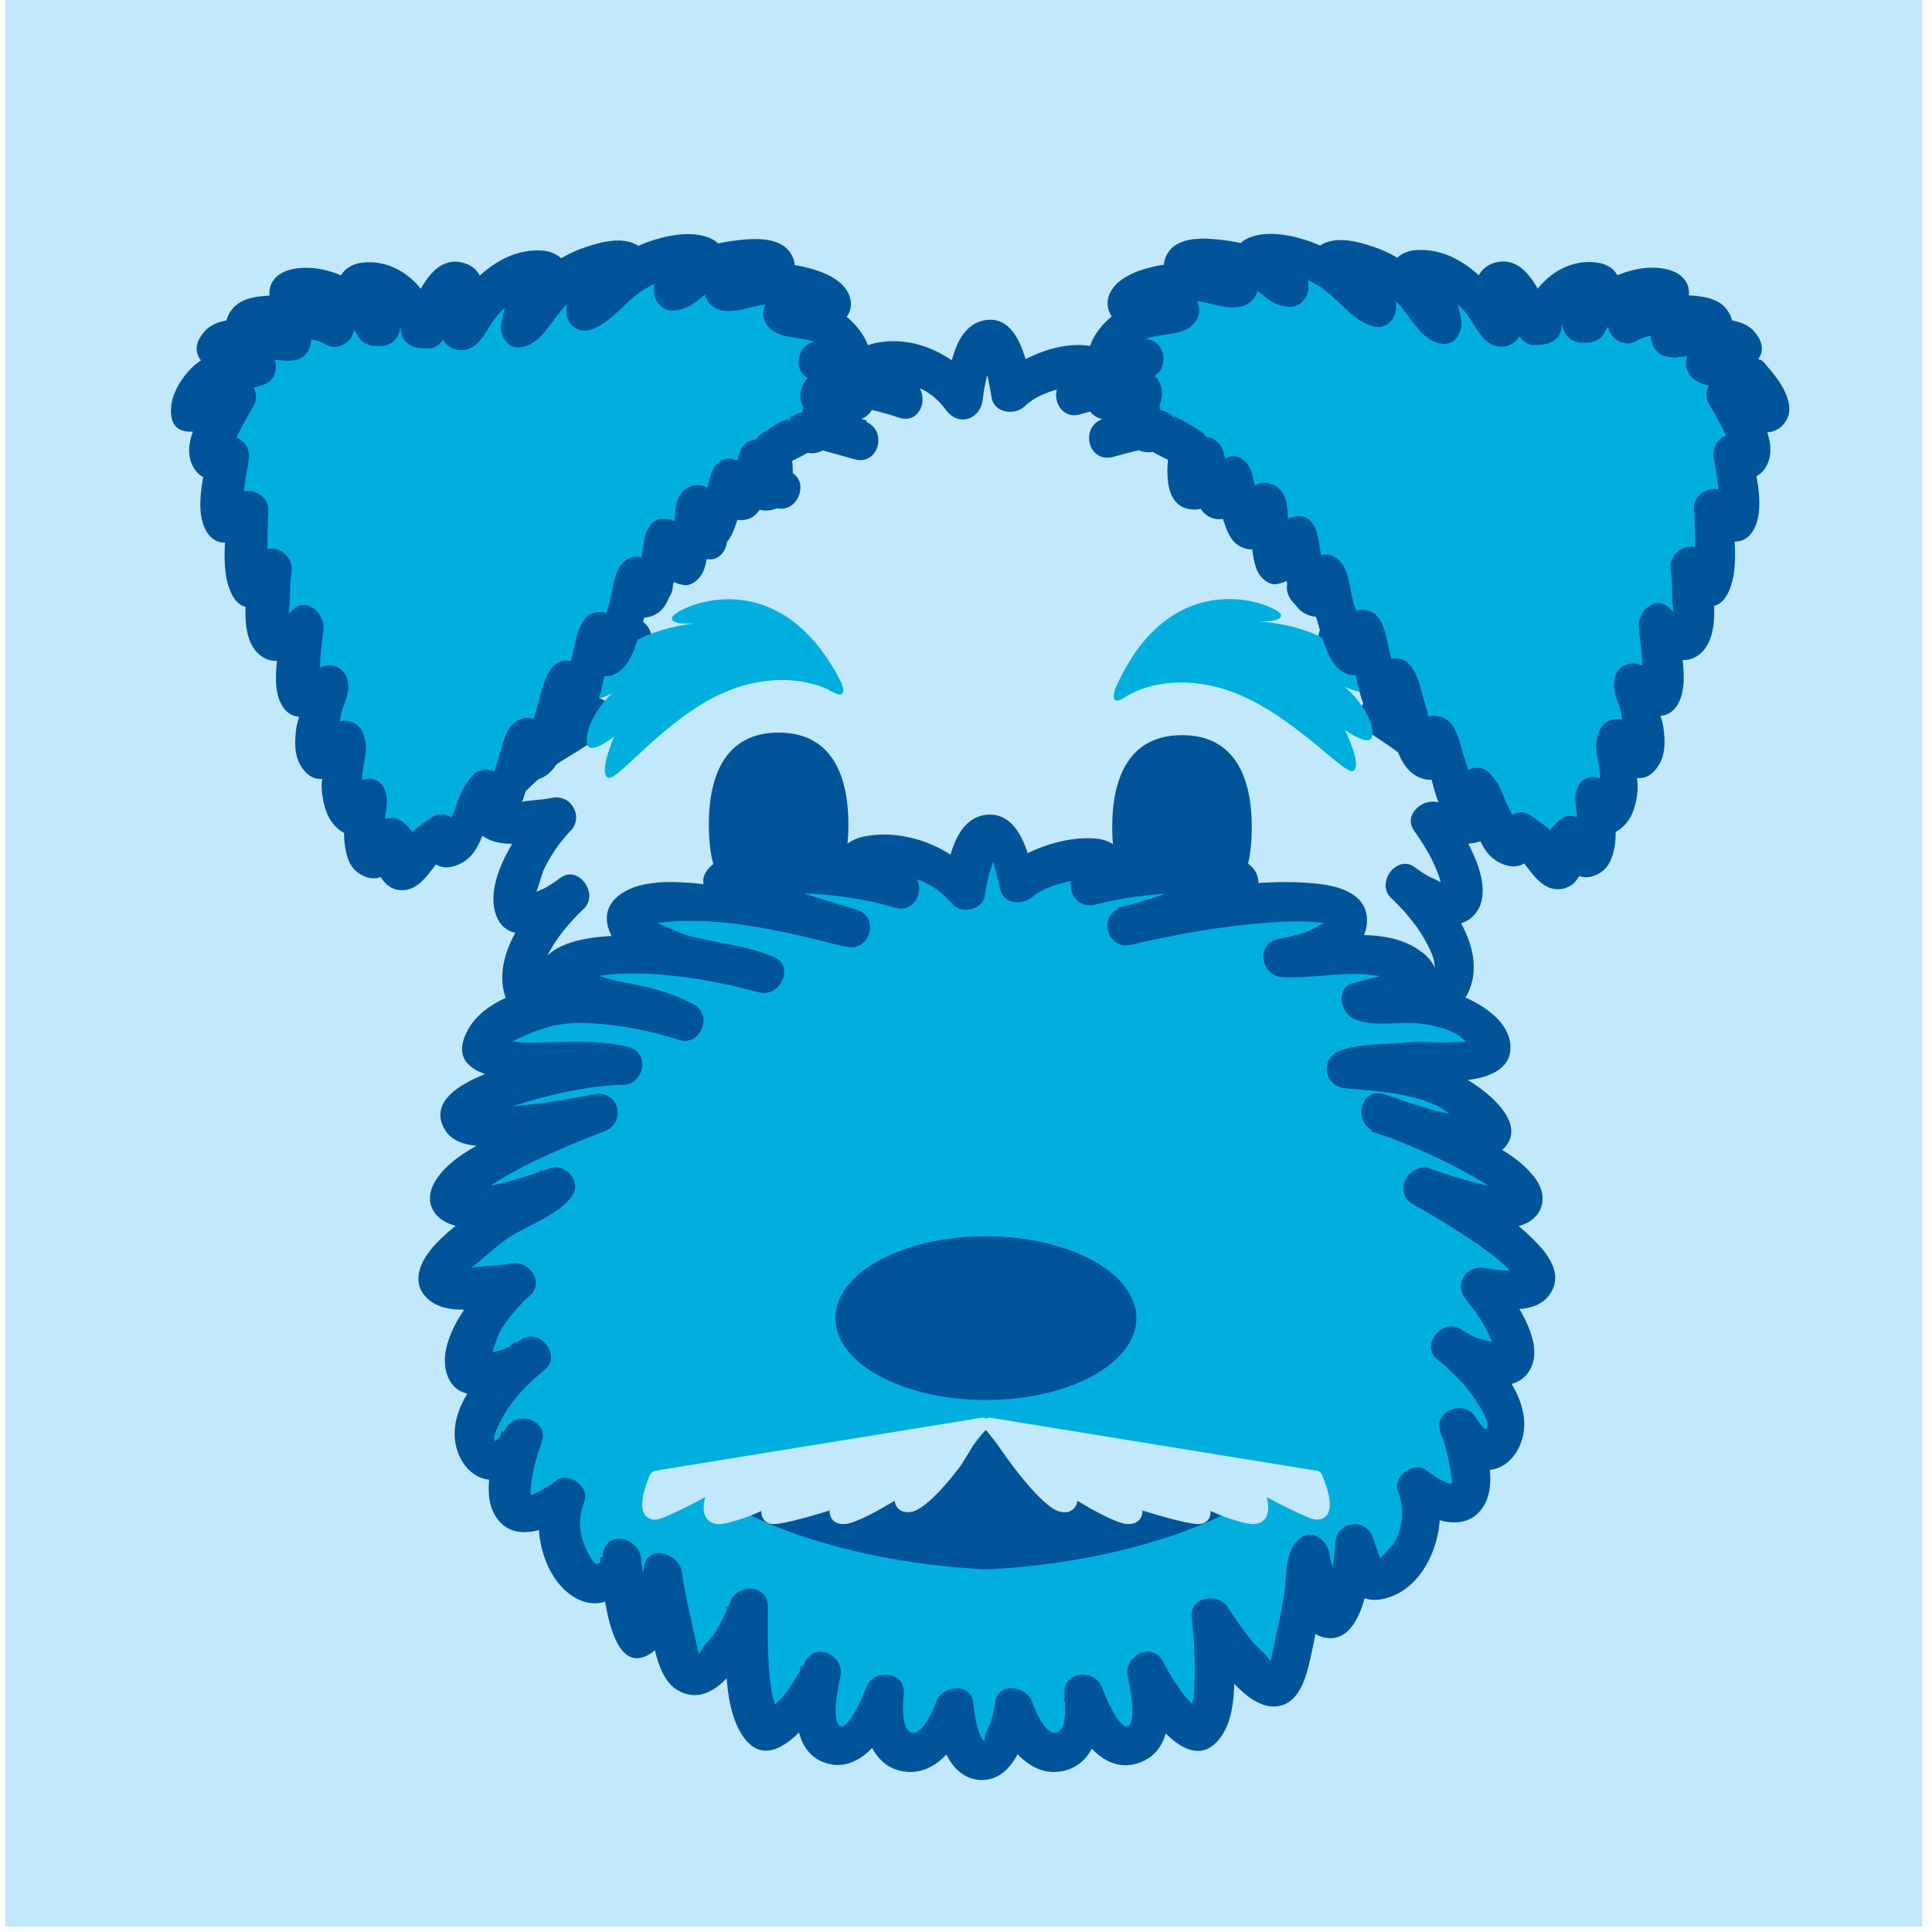 <svg width="153" height="153" viewBox="0 0 153 153" fill="none" xmlns="http://www.w3.org/2000/svg">
<path d="M152.228 0H0.42V152.582H152.228V0Z" fill="#C1E8FB"/>
<path d="M109.283 56.634C109.283 56.634 109.283 56.635 109.283 56.616C110.131 56.984 116.929 59.785 116.634 57.463C116.321 54.976 106.078 50.37 106.078 50.37C106.078 50.37 114.718 53.871 114.313 51.789C113.908 49.707 109.818 47.404 107.367 47.11C105.728 46.907 104.364 46.76 103.628 46.667C103.701 46.631 103.775 46.594 103.867 46.557C105.009 46.483 107.091 46.336 108.436 45.986C110.481 46.041 112.618 46.207 113.779 45.654C115.621 44.77 112.489 41.104 107.939 41.159C107.054 41.159 106.207 41.233 105.396 41.325C105.23 41.177 105.009 41.03 104.714 40.938C106.649 40.532 108.473 40.219 108.933 39.538C109.726 38.395 107.257 36.221 99.832 37.382C99.814 37.382 99.777 37.364 99.759 37.345C99.537 37.29 99.317 37.272 99.077 37.308C101.38 36.719 103.609 35.964 103.959 34.471C104.843 30.86 92.205 33.403 87.876 34.637C90.492 33.716 96.019 31.708 96.203 31.026C96.424 30.197 90.381 29.644 85.26 31.266C85.96 30.455 86.512 29.773 86.512 29.349C86.512 28.189 82.459 29.479 81.225 30.179C80.838 30.4 80.488 30.695 80.175 31.044C79.825 28.576 79.125 26.881 78.332 26.881C77.466 26.881 76.711 28.852 76.416 31.652C76.251 31.413 76.085 31.173 75.9 30.952C74.095 28.649 70.502 28.41 69.305 28.778C68.255 29.092 69.968 30.234 71.737 31.542C66.468 29.607 58.951 30.179 59.191 31.044C59.375 31.689 65.197 33.771 68.236 34.821C63.502 33.476 51.471 30.971 52.319 34.471C52.964 37.161 59.596 37.456 62.009 38.69C60.959 38.34 59.688 38.008 58.14 37.695C49.371 35.89 46.497 38.322 47.344 39.538C48.192 40.754 53.516 40.827 55.745 42.32C55.93 42.449 56.114 42.559 56.28 42.67C54.327 41.914 51.637 41.196 48.339 41.159C43.789 41.104 40.657 44.77 42.499 45.654C44.341 46.538 48.542 45.617 51.103 46.17C51.398 46.225 51.656 46.299 51.895 46.391C51.324 46.391 50.79 46.428 50.329 46.483C47.879 46.778 40.823 48.547 40.436 50.629C40.03 52.71 50.145 50.37 50.145 50.37C50.145 50.37 39.901 54.976 39.588 57.463C39.275 59.877 46.571 56.782 47.013 56.598C46.534 56.911 38.483 62.143 38.796 64.409C38.98 65.717 41.781 65.275 44.212 64.63C41.744 67.044 39.809 72.11 41.173 72.405C42.757 72.755 45.281 70.802 45.281 70.802C45.281 70.802 40.417 75.389 41.523 78.484C42.628 81.58 44.691 77.618 44.691 77.618C44.691 77.618 43.218 82.28 44.176 83.661C45.152 85.043 47.731 82.685 47.731 82.685C47.731 82.685 46.681 85.485 48.247 88.433C48.45 88.82 48.653 89.151 48.855 89.409C49.629 90.423 51.361 90.036 51.563 88.82L51.748 87.77C52.005 90.552 52.356 93.26 52.761 94.2C53.719 96.337 54.677 88.986 54.677 88.986C54.677 88.986 55.561 97.129 56.648 97.589C58.712 98.455 60.83 91.952 60.83 91.952C60.83 91.952 60.664 102.103 62.194 102.361C63.723 102.619 66.099 97.331 66.099 97.331C66.099 97.331 65.049 103.061 67.057 103.595C69.268 104.185 70.595 99.192 70.595 99.192C70.595 99.192 70.263 103.945 72.382 104.203C74.5 104.461 75.624 100.353 75.624 100.353C75.624 100.353 76.122 105.014 77.743 104.922C79.364 104.83 79.862 100.353 79.862 100.353C79.862 100.353 81.004 104.48 83.104 104.203C85.223 103.945 84.891 99.192 84.891 99.192C84.891 99.192 86.218 104.185 88.428 103.595C90.436 103.061 89.386 97.331 89.386 97.331C89.386 97.331 91.763 102.619 93.292 102.361C94.821 102.103 94.047 92.763 94.047 92.763C94.047 92.763 97.64 99.266 98.838 98.658C99.924 98.105 100.735 90.423 100.993 87.659C101.048 87.604 101.104 87.567 101.159 87.512C101.361 89.501 101.933 94.218 102.964 92.652C103.83 91.307 104.199 88.894 104.328 86.554L105.212 89.594C105.212 89.594 106.704 90.552 108.27 87.604C109.836 84.656 108.786 81.856 108.786 81.856C108.786 81.856 111.365 84.214 112.342 82.832C113.318 81.451 111.826 76.789 111.826 76.789C111.826 76.789 113.889 80.751 114.995 77.655C116.1 74.56 111.236 69.973 111.236 69.973C111.236 69.973 113.779 71.926 115.345 71.576C116.505 71.318 115.253 67.559 113.318 64.98C115.326 65.404 117.205 65.496 117.353 64.427C117.648 62.235 110.149 57.279 109.21 56.671L109.283 56.634ZM98.487 37.456C98.303 37.529 98.1 37.622 97.916 37.732C96.479 38.027 95.282 38.358 94.269 38.69C95.227 38.211 96.848 37.861 98.487 37.456Z" fill="#C1E8FB"/>
<path d="M110.774 56.229C110.13 56.837 109.503 57.482 108.858 58.108C110.866 58.956 113.188 59.932 115.399 59.914C117.609 59.895 118.862 57.979 117.702 56.026C116.541 54.074 113.943 52.729 112.009 51.642C110.332 50.702 108.6 49.818 106.85 49.026L105.653 51.863C107.771 52.71 113.759 55.676 115.528 53.023C116.836 51.071 114.33 48.768 112.893 47.773C110.056 45.783 106.979 45.507 103.626 45.12L104.418 48.012C105.026 47.754 107.053 47.791 107.9 47.681C109.503 47.478 111.124 47.718 112.746 47.496C114.367 47.275 115.933 46.538 115.859 44.696C115.804 42.983 114.201 41.619 112.838 40.827C111.861 40.275 110.774 39.906 109.687 39.722C108.398 39.501 106.592 40.053 105.505 39.574L105.137 42.412C106.85 42.062 109.853 41.822 110.516 39.795C110.848 38.801 110.424 37.824 109.706 37.124C106.942 34.434 102.337 35.945 99.094 35.742L99.499 38.801C101.784 38.193 105.745 37.087 105.561 33.992C105.45 32.094 103.645 31.376 102.023 31.155C97.325 30.51 91.983 31.855 87.469 33.126L88.298 36.129C90.472 35.355 92.646 34.582 94.746 33.66C95.962 33.126 98.025 32.389 97.731 30.713C97.436 29.036 95.225 28.852 93.88 28.741C90.859 28.484 87.764 28.926 84.871 29.773L86.382 32.371C87.69 30.823 89.293 27.765 86.032 27.36C83.711 27.083 80.726 28.355 79.086 29.939L81.684 30.621C81.389 28.797 80.652 24.817 77.926 25.37C75.42 25.867 75.107 29.681 74.867 31.652L77.76 30.86C75.881 28.299 72.675 26.494 69.377 27.157C68.272 27.378 67.295 28.06 67.461 29.331C67.664 30.916 69.801 32.021 70.943 32.85L72.141 30.013C69.175 29 65.951 28.576 62.819 28.668C61.4 28.705 58.729 28.631 57.881 30.086C56.868 31.818 58.894 32.813 60.147 33.384C62.634 34.508 65.232 35.392 67.811 36.295L68.64 33.292C65.637 32.445 62.561 31.8 59.484 31.395C57.2 31.1 53.754 30.473 51.765 32.039C49.775 33.605 51.009 36.166 52.796 37.29C55.376 38.893 58.6 38.635 61.234 39.998L62.432 37.161C58.987 36.074 55.173 35.263 51.544 35.503C49.72 35.613 47.343 35.963 46.182 37.585C45.169 39.003 45.795 40.588 47.269 41.361C49.867 42.706 52.981 42.356 55.505 43.996L56.702 41.159C52.151 39.464 43.898 37.935 40.913 43.185C37.634 48.933 49.278 47.257 51.507 47.865L51.912 44.807C49.407 44.899 36.326 47.036 39.182 51.771C40.25 53.539 43.253 53.023 44.93 52.821C46.827 52.6 48.706 52.25 50.567 51.826L49.37 48.989C47.619 49.781 45.888 50.665 44.211 51.605C42.221 52.729 39.292 54.184 38.316 56.395C37.339 58.606 39.329 60.006 41.411 59.84C43.622 59.656 45.795 58.735 47.804 57.887L45.519 56.137C46.017 54.7 46.459 55.253 45.722 55.547C45.464 55.658 45.206 55.898 44.985 56.045C44.174 56.597 43.364 57.187 42.572 57.795C41.024 58.974 39.44 60.209 38.26 61.756C37.395 62.917 36.694 64.519 37.781 65.791C39.347 67.596 42.7 66.583 44.598 66.104L43.087 63.506C41.263 65.422 38.279 69.549 39.274 72.442C40.269 75.334 44.395 73.363 46.035 72.128L44.156 69.696C41.964 71.797 39.2 75.187 39.882 78.448C40.213 79.995 41.466 81.561 43.216 81.119C44.487 80.787 45.409 79.479 45.998 78.392L43.161 77.195C42.535 79.24 41.54 82.464 42.811 84.435C44.322 86.775 47.251 85.154 48.798 83.772L46.201 82.261C45.298 84.877 45.814 89.059 48.117 90.846C50.549 92.744 52.796 90.607 53.239 88.175L50.18 87.77C50.309 89.078 50.77 98.824 54.362 95.618C55.91 94.218 55.965 90.92 56.223 88.986H53.11C53.294 90.588 53.515 92.173 53.791 93.757C54.068 95.342 54.289 97.958 55.799 98.879C59.208 100.979 61.603 94.549 62.321 92.357L59.263 91.952C59.245 93.499 59.263 95.065 59.337 96.613C59.429 98.474 59.392 100.887 60.295 102.582C62.671 106.948 66.485 100.15 67.406 98.142L64.569 96.944C64.145 99.339 63.482 103.835 66.338 104.995C69.506 106.303 71.422 101.974 72.067 99.634L69.009 99.229C68.88 101.477 69.193 105.18 71.938 105.751C74.683 106.322 76.452 103.061 77.097 100.813L74.038 100.408C74.278 102.508 74.849 106.377 77.576 106.506C80.45 106.635 81.131 102.527 81.389 100.408L78.331 100.813C78.976 103.043 80.652 106.359 83.49 105.751C86.327 105.143 86.548 101.513 86.419 99.229L83.361 99.634C84.024 101.992 85.921 106.285 89.09 104.995C91.946 103.835 91.264 99.321 90.859 96.944L88.022 98.142C88.888 100.021 92.48 106.727 94.986 102.858C95.944 101.366 95.778 98.934 95.778 97.258C95.778 95.765 95.704 94.273 95.594 92.781L92.701 93.573C93.751 95.452 96.533 101.366 99.444 100.113C101.084 99.395 101.342 96.742 101.6 95.231C101.839 93.923 102.005 92.615 102.171 91.288C102.263 90.625 102.337 89.944 102.392 89.28C102.429 88.986 102.447 88.709 102.484 88.414C102.576 87.825 102.502 87.899 102.263 88.654L99.61 87.549C99.794 89.409 99.757 93.868 102.115 94.476C105.487 95.342 105.763 88.433 105.892 86.572L102.834 86.978C103.424 89.022 103.737 91.878 106.574 91.196C110.277 90.312 111.346 84.527 110.277 81.451L107.679 82.961C109.245 84.343 112.138 85.946 113.667 83.624C114.956 81.672 113.943 78.411 113.317 76.384L110.48 77.582C111.051 78.632 111.898 79.829 113.077 80.234C114.901 80.861 116.228 79.313 116.596 77.655C117.315 74.413 114.514 70.986 112.322 68.904L110.443 71.336C111.953 72.478 115.159 74.284 116.78 72.423C118.66 70.249 115.915 65.975 114.662 64.206L112.911 66.491C114.625 66.804 117.444 67.412 118.567 65.57C119.415 64.188 118.567 62.696 117.702 61.59C115.657 59.048 112.709 57.095 110.001 55.326C108.324 54.239 106.758 56.911 108.435 58.016C109.964 59.011 111.456 60.061 112.856 61.222C113.685 61.903 114.588 62.622 115.251 63.488C115.454 63.746 115.62 64.151 115.822 64.391C116.375 63.709 116.246 63.488 115.454 63.746C114.883 63.727 114.312 63.635 113.741 63.506C112.543 63.285 111.124 64.575 111.99 65.791C112.525 66.546 113.04 67.338 113.446 68.186C113.667 68.646 113.87 69.107 114.017 69.586C114.201 70.194 113.943 70.673 114.588 70.36C115.38 69.973 114.33 70.01 114.035 69.844C113.741 69.66 113.39 69.531 113.077 69.365C112.709 69.162 112.377 68.923 112.046 68.683C110.627 67.615 108.914 69.918 110.166 71.115C111.29 72.184 112.34 73.418 113.04 74.8C113.262 75.242 113.556 75.795 113.593 76.31C113.667 76.697 113.63 77.084 113.446 77.434L114.201 77.379C113.998 76.955 113.427 76.495 113.188 76.034C112.359 74.487 109.816 75.537 110.351 77.232C110.682 78.3 110.977 79.424 111.088 80.548C111.124 80.879 111.161 81.229 111.124 81.561C111.106 81.837 111.585 81.893 110.995 81.561C110.609 81.34 110.24 81.1 109.89 80.806C108.821 79.848 106.758 80.75 107.292 82.316C107.55 83.053 107.624 83.846 107.569 84.619C107.495 85.522 107.219 86.462 106.721 87.217C106.482 87.585 105.984 88.064 105.984 88.286C105.984 88.691 106.5 89.465 106.629 88.967C106.666 88.801 106.371 88.064 106.316 87.917L105.819 86.185C105.321 84.454 102.889 84.877 102.76 86.591C102.705 87.291 102.668 91.233 101.802 91.675L103 91.528C103.681 91.657 103.239 92.025 103.295 91.288C103.313 90.957 103.092 90.386 103.037 90.073C102.889 89.243 102.797 88.415 102.705 87.567C102.576 86.222 101.121 85.522 100.052 86.462C98.984 87.401 99.241 89.759 99.076 91.031C98.947 92.081 98.799 93.112 98.633 94.144C98.504 94.918 97.933 96.152 98.025 96.908L97.915 97.258C97.675 97.737 97.989 97.718 98.891 97.221C98.928 97.129 98.67 97.037 98.597 96.871C98.32 96.244 97.583 95.6 97.178 95.01C96.533 94.034 95.925 93.039 95.354 92.025C94.636 90.736 92.333 91.252 92.462 92.818C92.646 95.102 92.793 97.46 92.572 99.745C92.572 99.929 92.241 101.219 92.296 101.292C92.185 101.495 92.351 101.421 92.775 101.09C93.364 101.016 93.438 100.832 92.996 100.574C92.922 100.279 92.462 99.892 92.296 99.616C91.669 98.676 91.135 97.644 90.656 96.594C89.882 94.881 87.543 96.189 87.819 97.792C88.003 98.805 88.501 101.274 87.819 102.14C87.948 101.992 87.837 102.287 87.561 101.642C87.377 101.256 87.1 100.887 86.916 100.5C86.677 99.966 86.474 99.413 86.327 98.842C85.866 97.202 83.176 97.46 83.269 99.247C83.305 99.708 83.379 102.619 82.826 102.674C82.126 102.729 81.445 100.555 81.297 100.003C80.781 98.216 78.442 98.75 78.239 100.408C78.221 100.611 78.091 101.274 77.999 101.624C77.907 101.974 77.76 102.324 77.705 102.674C77.649 102.877 77.557 103.079 77.428 103.264C77.189 103.558 77.373 103.651 77.999 103.522C78.036 103.153 77.428 102.14 77.336 101.698C77.244 101.348 77.097 100.5 77.097 100.408C76.912 98.75 74.573 98.197 74.038 100.003C73.891 100.519 73.154 102.803 72.509 102.674C71.92 102.564 72.03 99.763 72.067 99.247C72.178 97.479 69.469 97.166 69.009 98.842C68.862 99.413 68.659 99.966 68.419 100.5C68.235 100.905 67.959 101.256 67.775 101.642C67.48 102.287 67.388 101.992 67.516 102.14C66.816 101.274 67.332 98.824 67.516 97.792C67.793 96.207 65.472 94.863 64.679 96.594C64.182 97.7 63.611 98.805 62.911 99.818C62.911 99.837 62.063 100.869 62.063 100.85C62.118 100.998 62.948 101.127 62.966 101.108C63.04 101.016 62.634 99.524 62.597 99.321C62.284 96.908 62.266 94.42 62.303 92.007C62.321 90.201 59.797 89.962 59.245 91.602C58.95 92.486 58.6 93.352 58.194 94.181C57.936 94.678 57.31 95.323 57.181 95.839C57.089 95.968 56.978 96.079 56.849 96.171L57.55 96.447C57.605 96.318 57.347 95.95 57.328 95.784C57.089 93.536 56.407 91.307 56.149 89.041C55.928 87.033 53.312 87.07 53.036 89.041C53.128 88.415 52.999 89.317 52.962 89.52C52.87 90.036 52.796 90.57 52.686 91.086C52.575 91.602 52.483 92.099 52.354 92.597C52.299 92.799 52.115 93.149 52.133 93.334C52.207 93.849 51.065 93.462 52.594 93.149L53.791 93.297C54.252 93.499 53.865 93.499 53.92 93.076C53.975 92.652 53.718 92.062 53.644 91.638C53.441 90.367 53.331 89.096 53.202 87.825C53.054 86.222 50.475 85.559 50.143 87.42C50.106 87.622 50.106 88.341 49.959 88.47C49.793 88.617 48.891 86.056 49.001 86.499C48.725 85.412 48.743 84.214 49.093 83.164C49.627 81.598 47.583 80.695 46.496 81.653C46.219 81.911 45.869 82.058 45.575 82.298C45.04 82.759 45.114 82.298 45.28 82.648C45.132 82.335 45.28 81.727 45.316 81.395C45.427 80.271 45.722 79.148 46.053 78.079C46.569 76.403 44.045 75.316 43.216 76.882C42.977 77.342 42.571 77.692 42.313 78.134C42 78.355 42.221 78.411 42.958 78.282C42.774 77.913 42.719 77.545 42.811 77.158C42.866 76.642 43.143 76.108 43.364 75.647C44.064 74.265 45.114 73.031 46.238 71.963C47.472 70.783 45.795 68.444 44.358 69.531C43.972 69.825 43.548 70.102 43.124 70.341C43.05 70.378 41.466 71.06 41.484 70.968L42.148 71.723C42.148 71.539 42.148 71.355 42.203 71.189C42.645 70.47 42.792 69.383 43.198 68.591C43.732 67.559 44.377 66.638 45.188 65.791C46.275 64.667 45.188 62.825 43.677 63.193C42.94 63.377 41.134 63.359 40.545 63.746C40.361 63.856 39.955 64.593 40.25 64.262C40.398 64.096 40.453 63.856 40.6 63.69C41.613 62.659 42.608 61.664 43.751 60.761C44.893 59.858 47.84 58.569 48.375 57.058C48.872 55.621 47.214 54.829 46.09 55.308C45.446 55.584 43.29 56.376 42.056 56.671C41.779 56.726 41.153 56.726 40.913 56.874C40.748 56.892 40.6 56.874 40.434 56.874C40.6 57.721 40.784 57.998 41.042 57.703C41.208 57.703 42.424 56.413 42.645 56.266C45.132 54.442 48.025 53.042 50.825 51.771C52.483 51.015 51.267 48.547 49.627 48.933C48.669 49.154 47.712 49.339 46.754 49.505C45.28 49.762 43.401 49.578 42 49.983C41.927 50.002 41.411 49.891 41.392 49.91C41.466 51.034 41.706 51.31 42.111 50.776L42.461 50.536C43.456 50.149 44.395 49.597 45.427 49.247C47.49 48.565 49.591 48.068 51.765 47.975C53.478 47.902 53.92 45.396 52.17 44.917C50.42 44.438 48.577 44.457 46.698 44.512C45.795 44.53 44.469 44.272 43.603 44.456L43.143 44.346L43.345 44.88C43.529 44.733 43.585 44.475 43.787 44.346C45.648 43.148 47.085 42.651 49.37 42.798C51.654 42.946 53.662 43.443 55.689 44.199C57.402 44.843 58.286 42.283 56.886 41.361C55.228 40.275 53.441 39.814 51.525 39.409C51.046 39.298 49.056 38.543 48.633 38.709C48.319 38.819 48.412 38.451 48.559 39.095C48.688 39.611 48.227 39.335 48.614 39.372C48.909 39.408 49.793 38.893 50.143 38.819C51.12 38.616 52.115 38.616 53.091 38.653C55.91 38.745 58.747 39.372 61.437 40.219C63.095 40.735 64.2 38.193 62.634 37.382C60.81 36.443 58.692 36.203 56.739 35.669C55.615 35.355 54.676 35.005 53.754 34.324C53.349 34.029 53.939 34.416 53.533 34.563C53.828 34.453 54.123 34.397 54.436 34.342C58.655 33.716 63.648 35.245 67.664 36.369C69.598 36.921 70.354 34.029 68.493 33.366C66.798 32.776 65.121 32.187 63.445 31.542C62.671 31.247 61.916 30.952 61.16 30.602C61.013 30.529 60.46 30.142 60.35 30.178C60.258 30.197 59.871 31.947 60.11 32.131C60.276 32.26 61.621 31.892 61.897 31.873C62.745 31.818 63.611 31.818 64.458 31.855C66.761 31.947 69.009 32.334 71.183 33.071C72.97 33.679 73.707 31.192 72.38 30.234C71.68 29.718 70.612 29.202 70.188 28.41L70.335 29.607C70.169 30.492 69.433 29.884 70.427 30.234C70.814 30.363 71.385 30.308 71.809 30.4C73.136 30.713 74.112 31.376 74.923 32.481C75.881 33.789 77.612 33.255 77.815 31.689C77.889 31.063 77.999 30.436 78.147 29.828C78.257 29.368 78.939 28.484 78.202 28.594C77.576 28.686 78.036 29.128 78.165 29.644C78.331 30.252 78.423 30.879 78.534 31.505C78.718 32.703 80.358 32.924 81.131 32.187C81.905 31.45 82.808 31.1 83.84 30.805C84.19 30.713 84.798 30.676 85.092 30.51H85.534C85.019 29.165 84.521 29.092 84.024 30.215C83.084 31.339 83.95 33.274 85.534 32.813C87.524 32.224 89.551 31.873 91.651 31.837C92.425 31.837 93.217 31.818 93.991 31.91C94.286 31.947 94.562 31.984 94.838 32.058C95.704 32.408 95.723 31.763 94.857 30.123C94.599 30.086 93.715 30.713 93.475 30.823C92.775 31.137 92.056 31.431 91.338 31.708C90.011 32.224 88.666 32.703 87.322 33.181C85.461 33.845 86.198 36.719 88.151 36.184C91.19 35.337 94.341 34.674 97.491 34.361C98.855 34.232 100.31 34.084 101.655 34.305C102.318 34.416 102.318 34.711 102.355 34.287C102.355 34.176 101.176 35.024 100.734 35.208C100.015 35.503 99.26 35.669 98.523 35.871C96.773 36.332 97.233 38.819 98.928 38.93C101.342 39.077 103.755 38.285 106.15 38.93C106.408 39.003 107.256 39.519 107.44 39.482L107.366 39.169C107.274 38.801 107.09 38.709 106.795 38.911C106.132 38.801 104.805 39.372 104.142 39.519C102.908 39.777 102.558 41.804 103.774 42.356C106.648 43.664 110.351 41.859 112.617 44.917C112.23 44.383 113.059 44.586 111.972 44.549C111.511 44.53 111.032 44.586 110.572 44.586C109.669 44.586 108.766 44.475 107.882 44.586C106.279 44.788 104.197 44.77 102.705 45.415C101.121 46.115 102.171 48.16 103.497 48.307C105.597 48.547 107.698 48.639 109.614 49.597C110.572 50.076 111.272 50.886 112.175 51.402C112.396 52.01 112.654 52.029 112.93 51.421C113.409 51.126 113.519 50.978 113.28 50.978C113.243 50.923 112.672 50.941 112.58 50.923C110.535 50.186 108.398 49.781 106.353 48.952C104.732 48.307 103.552 51.071 105.155 51.789C107.9 53.023 110.682 54.405 113.151 56.155C113.354 56.303 114.735 57.684 114.901 57.684C115.38 57.684 115.435 57.095 115.27 56.911C115.178 56.819 114.238 56.763 114.109 56.745C112.543 56.432 111.032 55.824 109.558 55.216C108.471 54.755 107.292 56.082 107.642 57.132C108.306 59.029 111.309 58.219 110.645 56.34L110.774 56.229Z" fill="#00549A"/>
<path d="M98.08 35.963C97.748 36.092 97.435 36.221 97.14 36.405L97.509 36.258C96.275 36.516 95.059 36.829 93.861 37.216L95.058 40.053C95.151 39.998 95.261 39.961 95.372 39.906L95.003 40.053C96.256 39.537 97.601 39.279 98.909 38.966C99.701 38.782 100.254 37.842 99.996 37.05C99.738 36.221 98.927 35.761 98.08 35.963C96.551 36.332 94.911 36.608 93.493 37.345C92.811 37.695 92.571 38.616 92.866 39.279C93.161 39.943 93.953 40.422 94.69 40.182C95.316 39.979 95.961 39.795 96.588 39.629C96.956 39.537 97.325 39.445 97.693 39.371C97.877 39.335 98.062 39.298 98.246 39.242C98.559 39.169 98.835 38.985 99.13 38.856L98.762 39.003C98.762 39.003 98.854 38.966 98.909 38.948C99.296 38.8 99.627 38.598 99.83 38.229C100.033 37.898 100.107 37.4 99.978 37.032C99.849 36.663 99.627 36.295 99.259 36.111C98.891 35.926 98.448 35.797 98.061 35.963H98.08Z" fill="#00549A"/>
<path d="M56.133 65.312C56.133 61.277 57.533 58.016 61.66 58.016C65.787 58.016 67.187 61.277 67.187 65.312C67.187 69.347 65.787 72.607 61.66 72.607C57.533 72.607 56.133 69.347 56.133 65.312Z" fill="#00549A"/>
<path d="M88.078 65.514C88.078 61.48 89.478 58.219 93.605 58.219C97.732 58.219 99.132 61.48 99.132 65.514C99.132 69.549 97.732 72.81 93.605 72.81C89.478 72.81 88.078 69.549 88.078 65.514Z" fill="#00549A"/>
<path d="M65.841 54.755C65.841 54.755 63.244 53.097 58.914 54.276C53.479 55.768 49.002 61.903 48.173 61.59C47.344 61.277 48.634 58.329 48.634 58.329C48.634 58.329 46.792 59.803 46.515 58.974C46.239 58.145 46.994 56.303 48.468 54.902C48.468 54.902 46.571 55.934 46.681 54.902C46.792 53.871 48.634 50.002 55.395 49.32C55.395 49.32 53.148 49.615 53.203 48.933C53.258 48.252 61.549 43.977 66.633 54.073C66.633 54.073 67.278 55.602 65.841 54.737V54.755Z" fill="#01AFDF"/>
<path d="M89.145 55.179C89.145 55.179 91.651 53.373 96.036 54.331C101.526 55.529 106.353 61.406 107.145 61.056C107.937 60.706 106.519 57.813 106.519 57.813C106.519 57.813 108.435 59.195 108.656 58.347C108.877 57.5 108.029 55.694 106.482 54.386C106.482 54.386 108.435 55.326 108.269 54.313C108.103 53.299 106.058 49.523 99.278 49.191C99.278 49.191 101.544 49.375 101.452 48.694C101.36 48.012 92.849 44.18 88.316 54.552C88.316 54.552 87.745 56.118 89.145 55.179Z" fill="#01AFDF"/>
<path d="M112.545 94.089C112.545 94.089 112.545 94.089 112.545 94.07C113.484 94.402 121.001 97.055 120.669 94.862C120.319 92.523 109.007 88.193 109.007 88.193C109.007 88.193 118.551 91.491 118.109 89.538C117.666 87.585 113.153 85.411 110.426 85.135C108.62 84.951 107.11 84.803 106.299 84.73C106.391 84.693 106.465 84.656 106.557 84.637C107.828 84.582 110.131 84.416 111.605 84.103C113.871 84.159 116.229 84.306 117.519 83.79C119.546 82.961 116.082 79.497 111.071 79.553C110.094 79.553 109.155 79.626 108.27 79.719C108.086 79.571 107.847 79.442 107.515 79.35C109.652 78.963 111.679 78.668 112.195 78.023C113.06 76.955 110.352 74.891 102.136 75.997C102.099 75.997 102.08 75.978 102.043 75.978C101.804 75.923 101.546 75.923 101.306 75.942C103.867 75.389 106.299 74.689 106.704 73.27C107.681 69.862 93.734 72.257 88.944 73.436C91.837 72.57 97.953 70.673 98.156 70.046C98.414 69.272 91.708 68.738 86.07 70.267C86.844 69.512 87.452 68.867 87.452 68.462C87.452 67.356 82.994 68.572 81.612 69.236C81.17 69.438 80.783 69.733 80.451 70.046C80.064 67.707 79.291 66.122 78.406 66.122C77.448 66.122 76.619 67.983 76.288 70.617C76.103 70.396 75.919 70.175 75.716 69.954C73.727 67.799 69.747 67.559 68.421 67.909C67.279 68.204 69.139 69.291 71.111 70.507C65.289 68.683 56.98 69.236 57.238 70.046C57.441 70.654 63.87 72.626 67.223 73.602C61.991 72.331 48.69 69.972 49.629 73.27C50.348 75.794 57.662 76.071 60.352 77.231C59.191 76.9 57.772 76.587 56.077 76.292C46.405 74.597 43.218 76.881 44.139 78.023C45.06 79.184 50.956 79.239 53.424 80.64C53.627 80.75 53.83 80.861 54.014 80.971C51.858 80.253 48.874 79.589 45.244 79.553C40.215 79.497 36.751 82.961 38.796 83.79C40.823 84.619 45.484 83.753 48.303 84.269C48.634 84.324 48.911 84.398 49.187 84.472C48.561 84.472 47.971 84.508 47.455 84.564C44.747 84.84 36.954 86.498 36.512 88.469C36.07 90.422 47.253 88.23 47.253 88.23C47.253 88.23 35.941 92.559 35.591 94.899C35.241 97.165 43.31 94.254 43.789 94.089C43.255 94.383 34.375 99.302 34.706 101.439C34.909 102.674 38.004 102.25 40.694 101.661C37.967 103.927 35.83 108.698 37.322 108.993C39.054 109.325 41.873 107.482 41.873 107.482C41.873 107.482 36.493 111.793 37.728 114.704C38.962 117.615 41.228 113.894 41.228 113.894C41.228 113.894 39.589 118.278 40.657 119.586C41.726 120.894 44.581 118.665 44.581 118.665C44.581 118.665 43.421 121.3 45.152 124.082C45.373 124.45 45.613 124.745 45.834 125.003C46.681 125.961 48.597 125.592 48.837 124.45L49.04 123.455C49.316 126.071 49.703 128.632 50.163 129.498C51.214 131.506 52.282 124.579 52.282 124.579C52.282 124.579 53.259 132.243 54.456 132.667C56.741 133.478 59.08 127.361 59.08 127.361C59.08 127.361 58.896 136.923 60.573 137.162C62.249 137.402 64.884 132.427 64.884 132.427C64.884 132.427 63.723 137.825 65.934 138.323C68.366 138.876 69.84 134.178 69.84 134.178C69.84 134.178 69.471 138.654 71.811 138.894C74.151 139.133 75.403 135.265 75.403 135.265C75.403 135.265 75.956 139.649 77.762 139.557C79.549 139.484 80.12 135.265 80.12 135.265C80.12 135.265 81.373 139.152 83.712 138.894C86.052 138.654 85.683 134.178 85.683 134.178C85.683 134.178 87.157 138.876 89.589 138.323C91.8 137.825 90.639 132.427 90.639 132.427C90.639 132.427 93.274 137.402 94.95 137.162C96.627 136.923 95.798 128.116 95.798 128.116C95.798 128.116 99.759 134.233 101.104 133.68C102.32 133.164 103.204 125.924 103.499 123.326C103.554 123.289 103.609 123.234 103.683 123.197C103.904 125.077 104.549 129.517 105.673 128.024C106.631 126.753 107.036 124.487 107.184 122.276L108.16 125.132C108.16 125.132 109.8 126.035 111.531 123.253C113.263 120.471 112.103 117.836 112.103 117.836C112.103 117.836 114.958 120.047 116.027 118.757C117.095 117.449 115.456 113.065 115.456 113.065C115.456 113.065 117.722 116.786 118.956 113.875C120.19 110.964 114.811 106.653 114.811 106.653C114.811 106.653 117.611 108.496 119.361 108.164C120.651 107.924 119.269 104.387 117.114 101.955C119.324 102.342 121.406 102.434 121.572 101.439C121.904 99.376 113.613 94.715 112.582 94.126L112.545 94.089Z" fill="#01AFDF"/>
<path d="M114.017 93.684C113.39 94.292 112.764 94.9 112.138 95.526C114.385 96.337 116.928 97.258 119.341 97.221C121.755 97.184 123.026 95.176 121.497 93.205C119.968 91.233 117.204 90.128 115.049 89.096C113.206 88.23 111.327 87.42 109.411 86.683L108.6 89.612C110.222 90.165 111.861 90.662 113.538 91.067C115.085 91.436 117.83 92.302 119.12 90.92C120.944 88.986 117.886 86.535 116.412 85.633C113.261 83.717 109.89 83.496 106.316 83.145L106.721 86.13C107.845 85.706 109.577 85.835 110.793 85.706C112.654 85.485 114.514 85.743 116.375 85.504C118.052 85.301 119.894 84.546 119.581 82.537C119.304 80.732 117.351 79.553 115.822 78.89C114.551 78.337 113.188 78.042 111.806 77.969C110.424 77.895 109.135 78.282 107.9 77.803V80.732C109.595 80.437 112.58 80.345 113.556 78.595C114.109 77.6 113.759 76.476 112.985 75.74C110.056 72.921 104.75 74.505 101.286 74.339L101.692 77.324C103.939 76.826 108.379 75.905 108.25 72.773C108.177 70.765 106.04 70.175 104.4 69.991C99.241 69.439 93.53 70.655 88.519 71.871L89.33 74.8C91.798 74.063 94.304 73.326 96.699 72.368C97.933 71.889 100.07 71.189 99.591 69.439C99.112 67.688 96.496 67.762 95.17 67.688C91.983 67.523 88.722 67.909 85.627 68.683L87.1 71.226C87.948 70.36 89.219 69.218 88.832 67.854C88.556 66.859 87.616 66.454 86.677 66.399C84.208 66.215 81.205 67.32 79.326 68.868L81.868 69.531C81.518 67.67 80.708 64.299 78.165 64.52C75.623 64.741 75.07 68.204 74.775 70.102L77.318 69.439C75.236 67.025 71.68 65.625 68.475 66.233C67.369 66.454 66.374 67.081 66.54 68.352C66.743 69.954 69.138 70.986 70.298 71.705L71.478 68.923C68.198 67.946 64.698 67.578 61.271 67.652C59.834 67.689 57.2 67.541 56.131 68.757C53.257 72.036 65.269 74.505 66.78 74.947L67.59 72.018C64.237 71.207 60.81 70.599 57.384 70.213C55.026 69.954 51.396 69.328 49.241 70.747C46.975 72.239 48.319 74.837 50.236 75.905C53.091 77.471 56.721 77.195 59.539 78.448L60.718 75.666C56.868 74.634 52.704 73.86 48.706 74.1C46.846 74.21 44.266 74.45 42.995 76.053C41.908 77.434 42.59 79 44.064 79.7C46.938 81.082 50.364 80.621 53.22 82.206L54.399 79.424C51.065 78.356 47.269 77.637 43.769 78.024C41.429 78.282 38.334 79.295 37.081 81.506C33.968 87.088 46.606 85.32 48.743 85.854L49.148 82.869C46.717 82.943 32.42 84.767 35.239 89.483C36.344 91.326 39.753 90.718 41.484 90.533C43.548 90.312 45.611 89.999 47.638 89.594L46.827 86.664C44.93 87.401 43.032 88.212 41.19 89.078C39.016 90.091 35.828 91.344 34.502 93.481C33.175 95.618 34.981 97.239 37.136 97.184C39.513 97.129 41.963 96.263 44.174 95.452L42.295 93.573C42.922 92.044 43.179 92.763 42.479 92.947C42.258 93.002 41.945 93.26 41.742 93.37C40.913 93.849 40.103 94.347 39.292 94.863C37.579 95.95 35.755 97.129 34.392 98.64C33.397 99.727 32.512 101.385 33.71 102.693C35.368 104.517 39.071 103.43 41.061 103.006L39.587 100.463C37.671 102.177 34.318 106.175 35.46 109.012C36.602 111.849 40.877 109.767 42.608 108.662L40.766 106.267C38.537 108.091 35.46 111.223 36.086 114.391C36.4 116.031 37.763 117.542 39.568 117.118C40.858 116.823 41.853 115.589 42.516 114.52L39.734 113.341C39.053 115.239 38.076 118.187 39.237 120.066C40.655 122.35 43.64 121.098 45.335 119.826L43.106 118.113C42.056 120.711 42.885 124.708 45.261 126.348C47.638 127.988 49.996 126.127 50.493 123.714L47.509 123.308C47.675 124.819 48.08 133.331 51.617 130.88C53.239 129.756 53.46 126.624 53.736 124.856L50.751 124.45C50.954 126.035 51.212 127.619 51.544 129.204C51.857 130.678 52.207 132.981 53.625 133.828C57.015 135.836 59.668 129.941 60.553 127.656L57.568 127.251C57.513 130.217 57.089 134.841 58.784 137.421C61.289 141.234 65.158 135.062 66.209 133.091L63.427 131.912C62.929 134.289 62.395 138.636 65.379 139.613C68.364 140.589 70.538 136.868 71.33 134.473L68.346 134.067C68.18 136.297 68.677 139.576 71.238 140.221C74.13 140.939 76.102 137.918 76.894 135.56H73.965C74.241 137.586 75.107 140.829 77.612 140.958C80.284 141.087 81.297 137.642 81.592 135.56H78.663C79.455 137.9 81.426 140.939 84.319 140.221C86.898 139.576 87.377 136.315 87.211 134.067L84.226 134.473C85 136.868 87.064 140.663 90.177 139.613C93.291 138.563 92.627 134.307 92.13 131.912L89.348 133.091C90.38 135.025 94.028 141.013 96.607 137.66C98.394 135.339 97.602 130.714 97.344 128.006L94.507 128.78C95.741 130.678 98.652 135.928 101.526 135.044C103.202 134.528 103.589 132.115 103.921 130.659C104.455 128.209 104.768 125.703 105.045 123.216L104.289 124.524L104.474 124.395L102.189 123.087C102.41 124.93 102.484 129.185 104.879 129.683C108.14 130.364 108.582 124.1 108.729 122.166L105.745 122.571C106.463 124.672 106.924 127.361 109.816 126.551C113.335 125.574 114.864 120.471 113.612 117.339L111.382 119.052C113.059 120.324 116.062 121.576 117.48 119.292C118.641 117.413 117.683 114.465 116.983 112.568L114.201 113.747C114.864 114.815 115.878 116.05 117.149 116.344C118.954 116.768 120.299 115.257 120.631 113.618C121.239 110.449 118.181 107.317 115.951 105.493L114.109 107.888C115.749 108.938 119.267 110.762 120.889 108.864C122.842 106.58 119.654 102.472 118.254 100.795L116.78 103.337C118.641 103.632 121.755 104.314 122.878 102.269C123.634 100.906 122.731 99.524 121.81 98.547C119.525 96.097 116.32 94.329 113.409 92.726C111.696 91.768 110.166 94.402 111.88 95.36C113.593 96.318 115.141 97.258 116.688 98.308C117.628 98.953 118.586 99.616 119.378 100.427C119.654 100.703 119.875 101.053 120.133 101.329C120.428 100.629 120.225 100.39 119.525 100.629C118.881 100.611 118.236 100.537 117.591 100.408C116.062 100.169 115.104 101.735 116.117 102.951C116.762 103.724 117.351 104.553 117.794 105.475C117.996 105.861 118.181 106.285 118.291 106.709C118.31 107.391 118.531 107.354 118.936 106.598C118.383 106.23 117.241 106.138 116.578 105.788C116.264 105.622 115.951 105.438 115.657 105.253C114.219 104.332 112.451 106.543 113.814 107.648C114.883 108.514 115.914 109.528 116.707 110.651C116.946 111.002 118.107 112.66 117.72 113.157C117.591 113.323 117.057 112.568 116.854 112.218C115.97 110.817 113.464 111.702 114.072 113.397C114.477 114.502 114.754 115.626 114.92 116.786C115.049 117.689 115.085 117.634 114.33 117.302C113.833 117.081 113.372 116.768 112.948 116.436C111.935 115.663 110.222 116.971 110.719 118.15C110.959 118.739 111.051 119.366 111.032 119.992C111.014 120.821 110.737 121.669 110.295 122.387C110.645 121.816 108.858 124.156 108.821 123.64C108.821 123.529 109.448 124.745 109.651 124.432C109.706 124.358 109.411 123.75 109.374 123.622L108.729 121.779C108.158 120.14 105.874 120.453 105.745 122.184C105.671 123.235 105.579 124.322 105.266 125.335C105.155 125.814 104.971 126.274 104.75 126.698C105.874 127.325 106.316 127.361 106.021 126.79C106.242 126.182 105.376 123.861 105.284 123.106C105.174 122.111 104.031 121.005 103 121.798C101.729 122.756 101.931 124.543 101.729 126.017C101.471 127.877 100.992 129.683 100.642 131.525C100.605 131.691 100.292 132.244 100.328 132.354L101.121 132.078C100.992 131.986 100.863 131.875 100.752 131.765C100.494 131.175 99.555 130.493 99.131 129.959C98.449 129.093 97.823 128.19 97.215 127.269C96.46 126.109 94.23 126.422 94.378 128.043C94.58 130.143 94.728 132.317 94.525 134.418C94.507 134.657 94.157 135.781 94.249 135.91C95.004 135.799 95.207 135.633 94.838 135.412C94.728 135.339 94.617 135.247 94.543 135.136C94.359 134.804 93.972 134.528 93.751 134.215C93.125 133.386 92.572 132.483 92.093 131.562C91.246 129.978 88.98 131.101 89.311 132.741C89.459 133.441 90.03 136.241 89.367 136.684C88.703 137.126 87.487 134.27 87.285 133.681C86.787 132.133 84.171 132.299 84.3 134.086C84.355 134.786 84.503 136.647 83.876 137.107C82.974 137.752 81.979 135.523 81.739 134.786C81.316 133.515 79.031 133.165 78.81 134.786C78.755 135.228 78.663 135.652 78.552 136.076C78.386 136.702 77.686 137.789 78.091 138.01C77.355 137.586 77.17 135.56 77.06 134.786C76.839 133.165 74.554 133.515 74.13 134.786C73.873 135.541 72.878 137.752 71.993 137.107C71.367 136.647 71.514 134.804 71.57 134.086C71.699 132.317 69.082 132.115 68.585 133.681C68.401 134.233 67.13 137.144 66.503 136.684C65.822 136.168 66.393 133.496 66.558 132.741C66.89 131.12 64.624 129.978 63.777 131.562C63.279 132.483 62.745 133.386 62.118 134.215C62.045 134.325 61.197 135.136 61.16 135.283L60.866 135.523L61.547 135.818C61.621 135.689 61.16 134.289 61.124 134.086C60.774 131.857 60.774 129.535 60.81 127.269C60.847 125.445 58.415 125.353 57.826 126.864C57.531 127.619 57.163 128.356 56.757 129.075C56.407 129.683 55.707 130.291 55.431 130.88C55.21 131.359 55.173 130.899 55.578 131.396C55.431 131.23 55.339 130.936 55.283 130.733C54.823 128.78 54.197 125.943 53.994 124.487C53.791 123.032 51.286 122.203 51.009 124.082C50.825 125.224 50.622 126.367 50.291 127.49C50.217 127.767 49.959 128.172 49.978 128.43L49.849 128.669C51.396 129.222 51.967 129.056 51.525 128.19C51.58 127.748 51.267 127.067 51.194 126.625C51.009 125.538 50.88 124.451 50.751 123.364C50.567 121.798 48.135 121.134 47.767 122.958C47.472 124.432 46.993 123.935 46.403 122.645C45.869 121.466 45.759 120.195 46.256 118.979C46.754 117.763 45.059 116.473 44.027 117.265C43.658 117.542 43.29 117.8 42.885 118.002C42 118.444 41.945 118.702 42.056 117.597C42.184 116.436 42.516 115.294 42.903 114.207C43.511 112.531 41.005 111.628 40.121 113.028C40.011 113.212 39.347 114.17 39.218 114.097C38.776 113.857 40.158 111.628 40.269 111.462C41.061 110.338 42.092 109.325 43.161 108.459C44.506 107.372 42.756 105.143 41.319 106.064C40.877 106.34 40.416 106.617 39.937 106.82C39.532 107.004 38.684 107.096 38.371 107.335C37.929 107.298 37.91 107.446 38.297 107.741C38.518 108.22 38.629 108.22 38.592 107.741C39.034 107.335 39.274 105.99 39.624 105.401C40.269 104.332 41.042 103.43 41.963 102.601C43.161 101.532 41.871 99.763 40.49 100.058C39.366 100.298 37.671 100.187 36.657 100.592L36.05 100.519C36.16 101.329 36.271 101.569 36.418 101.274C36.455 101.274 36.694 100.85 36.786 100.795C38.002 99.966 39.034 98.842 40.287 98.013C41.65 97.092 44.801 96.005 45.464 94.384C45.888 93.334 44.616 92.136 43.585 92.505C42.148 93.02 40.674 93.499 39.181 93.831C38.961 93.886 36.75 94.052 36.731 94.089C36.897 95.213 37.081 95.563 37.284 95.121C37.413 94.973 37.542 94.844 37.689 94.715C38.039 94.55 38.371 94.2 38.703 93.978C41.521 92.136 44.727 90.81 47.859 89.594C49.683 88.894 49.001 86.278 47.048 86.664C45.924 86.885 44.782 87.07 43.64 87.254C42.645 87.401 41.65 87.53 40.637 87.604C39.955 87.659 38.831 87.438 38.205 87.659C38.113 87.659 38.002 87.659 37.91 87.622C37.284 87.401 37.376 87.807 38.187 88.82C38.205 88.82 39.071 88.267 39.089 88.249C40.158 87.678 41.374 87.364 42.516 87.033C44.764 86.425 47.048 85.964 49.37 85.909C51.046 85.854 51.488 83.348 49.775 82.924C47.914 82.445 46.017 82.482 44.1 82.519C43.05 82.538 41.982 82.63 40.932 82.519L40.269 82.464C39.826 82.206 39.679 82.298 39.845 82.722C39.808 83.09 39.845 83.182 39.955 82.998C40.047 82.851 40.158 82.722 40.305 82.611C42.516 81.487 44.1 80.898 46.68 81.027C49.112 81.156 51.488 81.616 53.81 82.353C55.449 82.888 56.481 80.4 54.989 79.571C53.036 78.484 50.991 78.079 48.817 77.674C48.319 77.582 46.256 76.863 45.832 77.047C45.538 76.863 45.464 76.863 45.593 77.047L45.685 77.748C45.832 77.84 45.556 77.748 45.74 77.84C45.814 77.876 47.343 77.324 47.49 77.287C48.541 77.103 49.609 77.084 50.659 77.103C53.865 77.177 57.052 77.766 60.147 78.595C61.75 79.019 62.947 76.532 61.326 75.813C59.281 74.91 57.015 74.708 54.86 74.192C53.644 73.897 52.538 73.197 51.415 72.884C51.157 72.81 51.157 73.289 51.212 73.289C51.544 73.289 51.912 73.123 52.244 73.068C56.997 72.46 62.432 73.86 67.019 74.966C68.917 75.426 69.709 72.589 67.83 72.036C65.951 71.484 64.071 70.912 62.229 70.305C61.363 70.01 60.479 69.734 59.631 69.402C59.631 69.402 58.636 68.941 58.618 68.96L58.231 71.097C58.36 71.06 58.489 71.023 58.618 70.986C59.06 71.134 60.221 70.784 60.7 70.747C61.676 70.691 62.671 70.71 63.648 70.747C66.116 70.839 68.53 71.189 70.906 71.889C72.583 72.386 73.522 70.01 72.085 69.107C71.606 68.812 71.146 68.517 70.685 68.223C69.948 67.449 69.488 67.781 69.303 69.236C69.377 69.328 70.814 69.236 71.017 69.273C72.859 69.494 74.223 70.212 75.439 71.612C76.139 72.423 77.815 72.055 77.981 70.949C78.165 69.77 78.423 68.72 78.884 67.633L78.405 67.688L78.699 68.333C78.828 69.015 79.068 69.697 79.197 70.378C79.436 71.613 80.947 71.705 81.739 71.041C82.642 70.286 83.803 69.991 84.927 69.734C85.313 69.641 86.05 69.66 86.382 69.475C86.529 69.475 86.677 69.457 86.843 69.457C86.253 68.37 85.719 68.26 85.221 69.107C84.134 70.194 85.221 72.018 86.695 71.649C88.851 71.097 91.025 70.802 93.254 70.747C94.156 70.728 95.059 70.728 95.962 70.802C97.104 70.894 97.583 71.502 97.344 70.028C97.104 68.554 96.957 69.144 95.907 69.549C95.133 69.862 94.341 70.12 93.549 70.378C91.964 70.912 90.361 71.391 88.777 71.889C86.898 72.46 87.672 75.279 89.588 74.818C93.07 73.989 96.644 73.363 100.218 73.087C101.784 72.957 103.35 72.902 104.916 73.105C105.1 73.123 105.303 73.178 105.487 73.234C106.353 73.492 104.805 73.013 105.395 72.884C104.787 73.031 103.995 73.639 103.35 73.842C102.631 74.081 101.876 74.229 101.139 74.394C99.407 74.781 99.886 77.305 101.544 77.379C104.308 77.526 107.09 76.716 109.835 77.434C109.982 77.471 111.18 77.876 111.143 77.932C111.806 76.918 110.48 77.269 110.277 77.232C109.466 77.121 108.14 77.656 107.329 77.803C105.69 78.098 106.076 80.253 107.329 80.732C109.024 81.377 110.737 80.843 112.543 81.064C113.501 81.174 114.459 81.432 115.306 81.874C115.859 82.169 116.338 82.851 116.836 83.072V82.39C116.504 82.427 116.209 82.464 115.914 82.519C115.417 82.482 114.883 82.556 114.367 82.556C113.39 82.556 112.414 82.445 111.438 82.556C109.853 82.722 107.624 82.63 106.132 83.201C104.492 83.809 104.805 86.02 106.537 86.185C109.006 86.425 111.456 86.499 113.759 87.549C114.68 87.972 115.675 89.078 116.541 89.354C116.909 89.483 118.015 89.133 117.462 88.58C117.425 88.544 116.596 88.543 116.541 88.525C114.201 88.249 111.861 87.42 109.651 86.664C107.771 86.02 107.034 88.912 108.84 89.594C111.843 90.754 114.901 92.044 117.646 93.757C117.886 93.905 119.212 95.139 119.415 95.121C119.618 95.563 119.783 95.213 119.931 94.107C119.765 94.144 119.581 94.144 119.415 94.126C119.139 93.978 118.494 94.034 118.18 93.96C116.486 93.647 114.809 93.094 113.188 92.523C112.175 92.155 110.885 93.334 111.309 94.402C112.046 96.208 114.993 95.434 114.238 93.61L114.017 93.684Z" fill="#00549A"/>
<path d="M78.111 124.285C61.954 123.511 52.631 116.528 58.343 117.873C66.983 119.9 77.153 116.62 78.111 112.77C79.069 116.62 89.239 119.9 97.879 117.873C103.609 116.528 94.268 123.511 78.111 124.285Z" fill="#00549A"/>
<path d="M104.677 116.768C104.603 116.602 104.456 116.491 104.29 116.473L78.424 112.272C78.295 112.254 78.184 112.272 78.092 112.346C77.982 112.291 77.871 112.254 77.742 112.272L51.876 116.473C51.71 116.51 51.563 116.62 51.489 116.768C51.157 117.523 50.457 119.347 51.157 120.065C51.379 120.286 51.784 120.489 52.502 120.194C53.589 119.752 54.916 119.071 55.855 118.555C55.69 119.163 55.634 119.844 55.984 120.268C56.187 120.544 56.611 120.821 57.458 120.636C58.582 120.379 59.577 119.992 60.295 119.66C60.295 119.863 60.314 120.084 60.424 120.25C60.535 120.415 60.774 120.729 61.364 120.692C62.23 120.655 64.441 120.01 65.694 119.623C65.694 119.863 65.73 120.084 65.878 120.286C66.007 120.471 66.265 120.692 66.762 120.692C66.817 120.692 66.891 120.692 66.946 120.692C67.831 120.6 69.691 119.549 70.852 118.849C70.87 119.052 70.944 119.236 71.073 119.402C71.239 119.605 71.57 119.826 72.16 119.734C73.487 119.494 75.642 116.657 76.084 116.067C76.084 116.067 76.582 115.294 76.987 114.594C77.392 113.894 77.908 113.415 78.074 113.249C78.332 113.544 78.94 114.28 79.253 114.778C79.29 114.833 82.422 119.439 84.006 119.734C84.596 119.844 84.927 119.605 85.093 119.402C85.222 119.236 85.296 119.052 85.314 118.849C86.475 119.549 88.336 120.6 89.22 120.692C89.294 120.692 89.349 120.692 89.404 120.692C89.883 120.692 90.141 120.471 90.288 120.286C90.436 120.084 90.473 119.844 90.473 119.623C91.726 120.01 93.955 120.655 94.802 120.692C95.392 120.729 95.631 120.434 95.742 120.25C95.852 120.065 95.889 119.863 95.871 119.66C96.589 119.992 97.584 120.379 98.708 120.636C99.555 120.821 99.979 120.544 100.182 120.268C100.513 119.826 100.477 119.163 100.311 118.555C101.269 119.071 102.577 119.752 103.664 120.194C104.382 120.489 104.788 120.286 105.009 120.065C105.709 119.347 105.009 117.523 104.677 116.768Z" fill="#C1E8FB"/>
<path d="M138.595 29.957C138.024 29.423 136.476 29.239 135.224 29.184C135.15 29.11 135.076 29.018 134.966 28.926C136.384 28.649 138.263 28.152 137.877 27.378C137.398 26.402 133.602 26.733 132.184 26.899C132.184 26.899 132.147 26.862 132.128 26.862C133.123 26.66 135.224 26.162 135.518 25.702C135.924 25.112 133.989 24.615 131.189 25.038C130.047 25.204 129.31 25.517 128.831 25.849C128.812 25.849 128.775 25.849 128.739 25.849C128.794 25.739 128.849 25.646 128.904 25.536C129.402 24.725 131.963 24.044 132.221 23.233C132.46 22.422 128.831 22.901 127.099 23.97C126.344 24.43 125.901 25.112 125.607 25.757C125.441 25.757 125.293 25.757 125.128 25.757C125.128 25.646 125.128 25.591 125.128 25.481C125.183 23.859 127.062 22.68 126.675 22.422C126.288 22.146 125.459 22.146 123.525 23.141C122.493 23.675 122.143 24.891 122.014 25.923C121.83 25.923 121.627 25.941 121.443 25.96C120.853 24.338 119.877 22.146 118.901 22.201C117.795 22.257 118.403 24.689 118.864 26.07C118.79 26.07 118.716 26.07 118.624 26.07C118.237 25.462 117.666 24.596 116.911 23.657C115.419 21.796 112.692 21.225 111.992 21.317C111.292 21.427 111.587 21.925 112.729 22.773C113.539 23.362 113.926 24.928 114.092 25.812C114.018 25.812 113.926 25.812 113.834 25.775C113.503 25.241 112.895 24.375 111.66 23.067C109.394 20.672 105.82 20.359 105.378 20.58C104.936 20.801 105.765 21.262 106.981 21.796C107.81 22.165 108.565 23.602 108.952 24.467C108.823 24.431 108.694 24.394 108.565 24.357C107.994 23.73 107.036 22.809 105.544 21.759C102.946 19.917 100.477 19.954 99.538 20.175C98.598 20.396 100.367 20.709 101.362 21.446C101.97 21.888 102.006 22.478 101.951 22.883C101.73 22.865 101.527 22.846 101.306 22.828C100.956 22.515 100.44 22.072 99.704 21.501C98.174 20.322 94.527 20.248 93.826 20.727C93.126 21.206 95.024 21.335 96.553 21.87C97.401 22.164 97.751 22.57 97.898 22.901C97.659 22.938 97.419 22.938 97.18 22.975C96.922 22.901 96.608 22.809 96.24 22.699C92.924 21.759 90.216 22.92 89.423 23.602C88.631 24.283 89.718 24.652 91.837 24.578C93.956 24.504 93.882 24.707 91.229 25.149C88.576 25.591 87.341 28.005 87.673 28.723C88.005 29.442 90.529 28.502 90.529 28.502C90.529 28.502 87.341 30.529 87.452 31.431C87.563 32.334 90.437 31.137 90.437 31.137C90.437 31.137 89.534 32.942 90.731 34.176C90.934 34.379 91.247 34.305 91.579 34.103C91.579 34.103 92.611 34.619 94.103 35.503C93.937 36.443 93.698 38.377 94.342 38.764C95.116 39.224 95.3 36.792 95.337 36.277C95.337 36.277 95.356 36.277 95.374 36.295C95.485 36.903 95.964 39.427 96.424 39.556C96.922 39.703 97.456 37.898 97.493 37.769C97.493 37.769 97.493 37.769 97.511 37.769C97.566 38.082 98.266 41.49 98.801 41.877C99.335 42.264 99.961 39.98 100.017 39.796C100.054 40.072 100.569 43.683 100.827 44.549C101.067 45.378 102.412 42.799 102.578 42.449C102.578 42.467 102.614 42.485 102.633 42.522C102.725 43.167 103.333 47.036 103.959 47.239C104.604 47.46 104.77 45.617 104.77 45.47C104.77 45.47 104.788 45.488 104.807 45.507C104.936 46.004 106.373 51.789 107.054 51.937C107.607 52.047 107.699 50.536 107.718 49.836C107.754 49.91 107.81 49.984 107.865 50.039C108.234 51.55 109.302 55.805 110.039 56.137C110.665 56.432 110.481 54.718 110.334 53.687C110.389 53.76 110.444 53.834 110.5 53.908C111.052 55.732 112.25 59.527 112.839 60.098C113.447 60.669 113.503 59.011 113.503 58.163C113.576 58.256 113.65 58.348 113.724 58.458C114.166 59.895 115.161 63.027 115.676 63.819C116.155 64.52 116.542 63.248 116.763 62.327C116.948 62.548 117.132 62.769 117.316 62.972C117.795 64.556 118.643 66.878 119.656 67.044C120.209 67.136 120.338 66.601 120.282 65.883C120.669 66.178 121.056 66.436 121.406 66.62C122.069 67.799 122.769 68.812 123.23 68.886C123.783 68.978 123.93 67.762 123.93 66.491C124.059 66.38 124.17 66.27 124.299 66.122C124.63 67.209 125.109 68.167 125.772 67.836C126.546 67.43 126.38 65.054 126.123 63.138C126.141 63.101 126.159 63.064 126.178 63.027C126.528 64.206 127.025 65.146 127.67 64.022C128.389 62.751 128.112 60.632 127.744 59.048C127.817 58.845 127.891 58.624 127.965 58.403C128.665 59.527 129.641 60.743 130.065 59.656C130.599 58.274 129.66 55.529 129.181 54.331C129.199 54.239 129.236 54.147 129.254 54.037C129.955 54.682 131.594 56.045 131.594 54.424C131.594 52.379 131.152 49.339 131.152 49.339C131.152 49.339 133.51 52.102 133.879 49.91C134.247 47.718 133.676 44.807 133.676 44.807C133.676 44.807 135.058 47.275 135.426 46.225C135.795 45.175 135.574 40.238 135.574 40.238C135.574 40.238 137.195 42.209 137.526 41.085C137.858 39.943 137.066 35.89 137.066 35.89C137.066 35.89 138.319 37.106 138.558 35.927C138.724 35.171 137.527 32.905 136.532 31.21C137.269 31.726 138.816 32.703 139.811 32.703C140.456 32.703 139.571 30.86 138.577 29.902L138.595 29.957Z" fill="#01AFDF"/>
<path d="M64.532 28.557C64.532 28.557 67.056 29.497 67.388 28.778C67.719 28.06 66.485 25.646 63.832 25.204C61.179 24.762 61.124 24.559 63.224 24.633C65.343 24.707 66.411 24.32 65.637 23.657C64.845 22.975 62.137 21.814 58.821 22.754C58.434 22.865 58.139 22.957 57.881 23.03C57.642 22.975 57.402 22.975 57.163 22.957C57.328 22.643 57.679 22.238 58.508 21.925C60.037 21.391 61.934 21.243 61.234 20.783C60.534 20.304 56.886 20.378 55.357 21.557C54.62 22.128 54.105 22.57 53.755 22.883C53.533 22.901 53.331 22.901 53.11 22.938C53.054 22.515 53.11 21.925 53.699 21.501C54.694 20.783 56.463 20.47 55.523 20.23C54.584 19.991 52.096 19.954 49.517 21.814C48.025 22.883 47.085 23.786 46.496 24.412C46.367 24.449 46.238 24.486 46.109 24.523C46.496 23.657 47.251 22.238 48.08 21.851C49.296 21.317 50.125 20.857 49.683 20.635C49.241 20.414 45.648 20.727 43.401 23.122C42.166 24.43 41.54 25.297 41.227 25.831C41.153 25.831 41.061 25.831 40.969 25.868C41.135 24.983 41.521 23.417 42.332 22.828C43.493 21.98 43.787 21.483 43.069 21.372C42.369 21.262 39.642 21.851 38.15 23.712C37.395 24.652 36.823 25.499 36.437 26.125C36.363 26.125 36.289 26.125 36.197 26.125C36.639 24.725 37.247 22.312 36.16 22.257C35.184 22.201 34.207 24.394 33.618 26.015C33.434 26.015 33.231 25.997 33.047 25.978C32.918 24.947 32.549 23.73 31.536 23.196C29.602 22.201 28.773 22.201 28.386 22.478C27.999 22.754 29.878 23.915 29.933 25.536C29.933 25.647 29.933 25.72 29.933 25.812C29.767 25.812 29.62 25.812 29.454 25.812C29.159 25.186 28.717 24.504 27.962 24.025C26.23 22.938 22.582 22.478 22.84 23.288C23.08 24.099 25.659 24.781 26.156 25.591C26.23 25.702 26.267 25.794 26.322 25.904C26.304 25.904 26.267 25.904 26.23 25.904C25.733 25.591 24.996 25.26 23.872 25.094C21.072 24.689 19.156 25.168 19.542 25.757C19.837 26.218 21.956 26.715 22.932 26.918C22.932 26.918 22.895 26.936 22.877 26.955C21.459 26.789 17.682 26.457 17.184 27.434C16.797 28.189 18.695 28.705 20.095 28.981C19.985 29.073 19.911 29.165 19.837 29.239C18.584 29.294 17.037 29.479 16.466 30.013C15.471 30.953 14.587 32.813 15.231 32.813C16.226 32.813 17.774 31.818 18.511 31.321C17.516 33.016 16.318 35.282 16.484 36.037C16.742 37.216 17.977 36.001 17.977 36.001C17.977 36.001 17.203 40.054 17.516 41.196C17.848 42.338 19.469 40.348 19.469 40.348C19.469 40.348 19.229 45.286 19.598 46.336C19.966 47.386 21.348 44.917 21.348 44.917C21.348 44.917 20.777 47.828 21.145 50.02C21.514 52.213 23.872 49.449 23.872 49.449C23.872 49.449 23.448 52.489 23.43 54.534C23.43 56.156 25.069 54.792 25.77 54.147C25.788 54.239 25.825 54.331 25.843 54.442C25.383 55.64 24.425 58.403 24.959 59.766C25.383 60.853 26.359 59.638 27.059 58.514C27.133 58.735 27.206 58.937 27.28 59.158C26.912 60.743 26.635 62.88 27.354 64.133C27.999 65.257 28.496 64.317 28.846 63.138C28.865 63.175 28.883 63.212 28.901 63.248C28.625 65.165 28.459 67.541 29.252 67.946C29.896 68.278 30.394 67.32 30.725 66.233C30.854 66.38 30.965 66.491 31.094 66.602C31.094 67.873 31.241 69.089 31.794 68.996C32.255 68.923 32.955 67.909 33.618 66.731C33.986 66.546 34.355 66.288 34.742 65.993C34.686 66.712 34.815 67.246 35.368 67.154C36.381 66.988 37.247 64.649 37.708 63.083C37.892 62.88 38.076 62.659 38.261 62.438C38.463 63.34 38.868 64.63 39.347 63.93C39.882 63.138 40.858 60.006 41.3 58.569C41.374 58.477 41.448 58.385 41.521 58.274C41.521 59.122 41.577 60.761 42.185 60.209C42.793 59.637 43.99 55.842 44.524 54.018C44.58 53.945 44.635 53.871 44.69 53.797C44.524 54.829 44.34 56.524 44.985 56.248C45.722 55.916 46.79 51.66 47.159 50.15C47.196 50.076 47.251 50.002 47.306 49.947C47.325 50.647 47.435 52.158 47.969 52.047C48.651 51.9 50.088 46.115 50.217 45.617C50.217 45.617 50.236 45.599 50.254 45.581C50.254 45.728 50.42 47.57 51.065 47.349C51.673 47.147 52.281 43.278 52.391 42.633C52.41 42.614 52.428 42.596 52.446 42.559C52.612 42.891 53.957 45.488 54.197 44.659C54.455 43.793 54.97 40.164 55.007 39.906C55.062 40.09 55.689 42.393 56.223 41.988C56.758 41.601 57.458 38.174 57.513 37.88C57.513 37.88 57.513 37.88 57.531 37.88C57.568 37.99 58.102 39.814 58.6 39.667C59.06 39.538 59.539 37.014 59.65 36.406C59.65 36.406 59.668 36.406 59.687 36.387C59.724 36.922 59.926 39.353 60.682 38.874C61.326 38.488 61.087 36.553 60.921 35.614C62.395 34.729 63.445 34.213 63.445 34.213C63.777 34.416 64.09 34.49 64.293 34.287C65.49 33.053 64.587 31.247 64.587 31.247C64.587 31.247 67.461 32.445 67.572 31.542C67.683 30.639 64.495 28.613 64.495 28.613L64.532 28.557Z" fill="#01AFDF"/>
<path d="M139.368 28.649C138.815 28.281 138.226 28.078 137.581 27.931C137.323 27.876 135.665 27.452 136.052 27.857L135.389 30.4C137.139 30.031 141.063 28.649 138.889 26.218C138.226 25.481 137.139 25.333 136.199 25.241C135.481 25.186 134.744 25.204 134.025 25.241C133.62 25.259 132.183 25.075 132.92 25.573L132.551 28.355C134.062 28.023 138.668 26.991 136.715 24.467C135.997 23.528 134.541 23.417 133.473 23.38C132.588 23.343 131.686 23.436 130.82 23.583C130.285 23.675 129.714 23.767 129.217 24.007C129.033 24.099 128.148 24.283 128.775 24.338L130.083 26.623C130.764 25.37 132.883 25.444 133.565 24.007C134.081 22.901 133.509 21.833 132.404 21.446C129.567 20.47 125.624 22.533 124.316 25.002L125.624 24.246H125.145C125.661 24.762 126.159 25.278 126.674 25.775C126.711 24.541 128.13 23.951 128.259 22.754C128.369 21.667 127.54 20.948 126.527 20.801C123.598 20.359 121.019 22.828 120.576 25.536L122.05 24.412L121.479 24.449L122.953 25.573C122.271 23.786 121 20.064 118.384 20.801C115.952 21.501 116.929 24.836 117.426 26.494L118.9 24.559H118.66C119.102 24.817 119.545 25.075 119.968 25.315C118.273 22.68 115.676 19.567 112.138 19.806C111.015 19.88 110.001 20.617 110.149 21.851C110.222 22.478 110.665 22.975 111.107 23.399C111.991 24.302 112.415 24.946 112.673 26.236L114.147 24.302L113.889 24.265L115.197 25.02C113.686 22.662 111.696 20.617 109.043 19.64C107.459 19.069 105.138 18.424 103.977 19.991C103.682 20.396 103.701 21.114 103.977 21.52C104.419 22.164 104.917 22.404 105.561 22.809C106.63 23.454 107.127 24.099 107.662 25.241L109.375 23.012C108.785 22.846 107.68 21.483 107.183 21.096C106.169 20.322 105.101 19.622 103.903 19.18C102.448 18.646 100.403 18.203 98.911 18.83C98.1 19.162 97.676 19.806 97.842 20.709C98.063 21.851 100.458 22.109 100.458 22.901L101.987 21.372C102.3 21.391 101.564 21.041 101.324 20.838C100.956 20.543 100.532 20.175 100.108 19.935C99.205 19.419 98.174 19.198 97.16 19.051C95.816 18.867 93.605 18.627 92.628 19.825C92.241 20.304 91.965 21.096 92.389 21.667C93.384 22.994 95.871 22.459 96.626 23.657L97.934 21.372C96.866 21.501 95.76 20.967 94.673 20.875C93.715 20.801 92.757 20.838 91.818 21.022C90.602 21.243 88.962 21.741 88.17 22.772C87.451 23.694 87.58 24.854 88.538 25.554C89.865 26.512 91.597 25.628 92.942 26.125L92.278 23.583C92.702 23.085 92.555 23.417 91.947 23.509C91.486 23.583 90.989 23.657 90.546 23.786C89.736 24.007 88.999 24.338 88.317 24.836C87.304 25.591 86.328 26.77 86.162 28.078C85.793 31.008 89.109 30.676 90.952 30.013L89.773 27.231C88.373 28.134 85.683 29.681 85.978 31.671C86.328 34.084 89.367 33.237 90.86 32.629L89.146 30.4C88.207 32.463 88.852 36.866 92.02 35.595L90.141 34.526C90.454 35.687 92.481 36.332 93.365 36.848L92.665 35.134C92.407 36.737 91.928 40.145 94.415 40.348C96.534 40.514 96.792 37.806 96.902 36.313L94.618 37.622C93.586 36.94 93.992 37.069 94.231 38.064C94.342 38.524 94.452 38.985 94.636 39.409C94.931 40.109 95.281 40.827 96.073 41.048C97.805 41.527 98.634 39.482 99.021 38.193L96.792 39.095C95.797 38.34 96.11 38.248 96.368 39.316C96.516 39.925 96.663 40.551 96.866 41.14C97.105 41.877 97.4 42.798 98.118 43.222C100.127 44.383 101.177 41.656 101.582 40.219L99.04 40.882C98.34 40.275 98.708 40.569 98.837 41.38C98.911 41.896 98.984 42.393 99.076 42.909C99.224 43.738 99.261 44.788 99.74 45.507C100.016 45.912 100.513 46.317 101.048 46.262C102.632 46.078 103.351 44.549 104.014 43.259L101.619 43.572C100.956 42.762 101.416 43.83 101.508 44.272C101.637 44.917 101.748 45.58 101.932 46.207C102.172 47.036 102.448 48.068 103.24 48.528C105.359 49.744 106.261 47.073 106.409 45.488L103.572 46.262C103.295 45.875 103.645 46.723 103.701 46.962C103.866 47.589 104.032 48.215 104.216 48.823C104.567 50.002 104.88 51.384 105.543 52.415C106.096 53.245 106.98 53.76 107.975 53.281C109.209 52.692 109.283 51.052 109.338 49.855L106.501 50.628C107.68 52.397 107.183 57.795 110.388 57.684C110.904 57.684 111.457 57.408 111.696 56.929C112.286 55.787 112.065 54.553 111.881 53.318L109.099 54.497C110.37 56.358 110.001 60.54 112.415 61.572C113.06 61.848 113.723 61.848 114.257 61.332C115.086 60.522 115.086 59.306 115.105 58.219L112.267 58.992C113.686 60.89 113.207 63.856 115.27 65.385C115.676 65.699 116.394 65.643 116.8 65.385C117.758 64.777 118.034 63.856 118.31 62.788L115.768 63.451C117.039 64.925 116.818 67.394 118.826 68.352C120.705 69.254 121.848 67.651 121.903 65.92L119.618 67.228C120.908 68.13 121.663 70.562 123.542 70.415C124.206 70.36 124.703 69.991 125.035 69.42C125.293 69.015 125.33 67.394 125.477 67.228L122.935 66.564C123.487 68.167 124.795 70.397 126.785 69.07C127.467 68.609 127.706 67.873 127.854 67.099C127.964 66.565 127.946 66.012 127.946 65.478C127.946 65.275 127.743 63.506 127.577 63.838L124.795 63.469C125.366 65.146 126.877 67.172 128.646 65.349C129.346 64.63 129.585 63.617 129.677 62.64C129.788 61.517 129.162 59.858 129.512 58.827L126.73 59.195C127.688 60.651 129.843 62.954 131.336 60.632C131.925 59.73 131.87 58.587 131.722 57.556C131.63 56.911 130.783 54.571 130.82 54.46L128.277 55.124C129.53 56.248 131.98 57.813 133.012 55.492C133.786 53.76 132.975 50.794 132.717 48.933L130.175 50.407C131.225 51.605 133.215 53.115 134.725 51.697C136.402 50.131 135.61 46.373 135.241 44.401L132.459 45.58C133.307 47.091 135.72 49.468 136.918 46.815C137.747 44.972 137.286 42.209 137.194 40.238L134.596 41.306C135.72 42.633 138.06 43.922 139.018 41.656C139.755 39.906 138.981 37.253 138.65 35.484L136.107 36.958C137.305 38.045 139.221 38.469 139.995 36.682C140.842 34.729 138.871 32.002 137.968 30.436L135.886 32.518C137.139 33.347 139.792 35.171 141.192 33.66C142.592 32.15 140.768 29.902 139.773 28.815C138.447 27.378 136.291 29.534 137.618 30.971C137.894 31.284 138.631 32.058 138.594 32.592L139.35 31.284C140.123 30.86 139.294 31.008 138.668 30.676C138.226 30.455 137.821 30.179 137.415 29.902C136.107 29.036 134.596 30.713 135.333 31.984C135.794 32.776 136.273 33.569 136.641 34.398C136.844 34.784 137.01 35.208 137.139 35.632C138.336 35.448 138.705 35.171 138.263 34.821C137.102 33.771 135.444 34.821 135.72 36.295C135.886 37.216 136.052 38.137 136.126 39.059C136.162 39.372 136.181 39.685 136.181 40.017C136.052 40.809 136.476 40.772 137.452 39.888C137.452 39.759 136.863 39.298 136.752 39.169C135.905 38.156 134.099 38.985 134.154 40.238C134.21 41.417 134.246 42.614 134.228 43.812C134.228 44.125 134.117 44.659 134.191 44.954C134.375 45.636 133.473 45.82 134.983 45.359C136.199 44.991 135.573 44.862 135.094 44.051C134.191 42.485 132.017 43.591 132.312 45.23C132.515 46.299 132.312 47.533 132.57 48.547C132.312 49.154 132.423 49.376 132.883 49.191C133.344 49.21 133.362 49.118 132.957 48.915C132.902 48.731 132.478 48.436 132.33 48.27C131.207 46.981 129.604 48.417 129.788 49.744C129.788 49.855 129.991 51.421 130.028 51.992C130.046 52.305 129.991 53.742 130.156 53.852L131.17 53.558C130.912 53.373 130.654 53.189 130.433 52.968C129.585 52.213 128.204 52.489 127.89 53.631C127.632 54.553 128.038 55.271 128.314 56.155C128.48 56.708 128.498 57.703 128.775 58.127V58.698C130.046 58.735 130.23 58.385 129.383 57.648C128.646 56.542 127.024 56.745 126.601 58.016C126.324 58.864 126.38 59.214 126.527 60.08C126.638 60.595 126.693 61.13 126.711 61.664C126.49 62.401 126.84 62.732 127.761 62.64C127.375 61.517 125.587 61.019 124.979 62.272C124.611 63.046 124.795 63.654 124.869 64.483C124.906 64.87 124.832 65.404 124.943 65.772C124.74 66.362 124.943 66.583 125.569 66.454C126.361 66.749 126.472 66.509 125.901 65.735C125.532 64.667 124.206 64.206 123.358 65.072C123.027 65.404 122.75 65.662 122.603 66.104C122.492 66.417 122.529 68.812 123.671 67.136C124.114 66.472 121.534 64.814 121.203 64.575C120.226 63.875 118.937 64.814 118.918 65.883L120.245 65.57L119.895 65.035C119.858 64.538 119.379 63.893 119.213 63.414C118.881 62.475 118.66 62.032 117.997 61.259C117.242 60.374 115.731 60.872 115.455 61.922C115.307 62.18 115.27 62.438 115.344 62.696H116.873C116.781 62.622 116.192 60.688 115.989 60.08C115.694 59.195 115.528 58.145 114.976 57.371C114.11 56.229 112.157 56.505 112.138 58.145C112.138 58.366 111.973 59.306 112.194 59.103L114.036 58.864C113.594 58.661 113.06 56.432 112.912 55.934C112.581 54.94 112.415 53.724 111.825 52.876C110.794 51.384 108.804 52.36 109.043 54.055C109.043 54.11 109.172 55.289 109.154 55.308L110.462 54.553C111.199 55.142 111.402 55.197 111.052 54.7C110.923 54.423 110.794 54.129 110.701 53.816C110.48 53.226 110.315 52.618 110.149 52.01C109.872 51.052 109.78 49.836 109.228 49.007C108.38 47.754 106.464 48.233 106.39 49.781C106.39 50.002 106.39 50.242 106.335 50.463C106.151 51.273 106.777 51.365 108.214 50.702C108.251 50.573 107.956 50.26 107.956 50.112C107.938 49.394 107.385 48.418 107.183 47.699C106.925 46.796 106.833 45.415 106.28 44.641C105.396 43.37 103.59 43.886 103.443 45.415C103.351 46.41 105.046 46.741 105.064 45.746C105.064 45.194 104.714 44.401 104.603 43.849C104.419 42.964 104.438 42.062 103.848 41.325C103.258 40.588 101.877 40.827 101.453 41.638C101.287 41.951 101.121 42.283 100.937 42.578C100.44 43.407 100.053 43.259 101.121 43.13L102.429 43.885C101.527 42.559 102.558 39.777 101.25 38.653C100.403 37.916 99.04 38.174 98.708 39.316C98.579 39.759 98.468 40.459 98.082 40.772L99.555 40.385C100.034 40.809 100.127 40.754 99.85 40.238C99.758 39.943 99.666 39.63 99.592 39.316C99.482 38.874 99.39 38.451 99.279 38.008C99.095 37.308 99.021 36.829 98.395 36.369C97.584 35.761 96.424 36.424 96.165 37.272C96.055 37.658 95.576 38.119 96.165 37.99L97.639 38.377C96.681 37.585 97.474 35.687 96.239 34.858C95.207 34.158 94.028 35.097 93.955 36.166C93.936 36.424 93.641 37.419 93.734 37.585C95.152 38.137 95.779 37.935 95.594 36.958C95.594 36.571 95.65 36.184 95.705 35.816C95.816 35.134 95.631 34.471 95.005 34.103C94.434 33.771 93.807 33.329 93.199 33.071C92.278 32.684 92.886 32.408 93.199 33.605C93.015 32.868 92.094 32.242 91.32 32.537C91.818 32.868 91.983 32.721 91.818 32.095C91.947 31.745 91.965 31.652 91.891 31.818C92.37 30.768 91.541 29.018 90.178 29.589C89.902 29.7 89.607 29.81 89.312 29.902C89.109 29.957 88.704 29.994 88.538 30.123C87.949 30.547 88.446 31.689 89.201 31.505C89.828 31.358 90.823 30.142 91.449 29.755C92.831 28.87 91.983 26.365 90.27 26.973C89.975 27.083 89.128 27.139 88.944 27.341C88.667 27.655 89.165 28.097 89.423 28.078C89.404 28.078 90.473 27.01 90.418 27.028C91.597 26.273 93.586 26.733 94.544 25.628C95.337 24.725 94.968 23.491 93.881 23.086C93.291 22.864 92.591 22.975 91.984 22.975C90.915 22.975 90.546 22.496 90.546 23.786C90.546 25.315 90.602 24.357 91.376 24.228C92.499 24.044 93.457 23.712 94.618 23.823C95.779 23.933 96.847 24.467 98.063 24.32C99.132 24.191 100.053 23.104 99.371 22.035C98.947 21.372 98.45 20.948 97.75 20.58C97.289 20.341 94.986 19.825 95.134 20.046L94.894 21.888C95.318 21.354 98.137 22.183 98.689 22.459C100.071 23.178 100.458 24.172 102.098 24.302C102.927 24.357 103.627 23.546 103.627 22.772C103.627 21.778 103.351 20.93 102.577 20.248C102.208 19.917 101.748 19.696 101.306 19.493L100.845 19.29C100.274 18.959 100.292 19.125 100.9 19.769L99.832 21.648C101.306 21.022 103.369 21.962 104.567 22.736C105.93 23.62 107.109 25.389 108.693 25.831C110.057 26.218 110.959 24.744 110.407 23.601C109.983 22.717 109.504 21.796 108.804 21.096C108.306 20.598 106.888 20.138 106.722 19.88V21.409C105.58 22.957 105.727 21.52 106.464 21.962C106.667 22.091 107.109 22.072 107.33 22.146C108.509 22.441 109.596 22.993 110.499 23.823C111.752 24.965 112.433 27.01 114.239 27.231C115.289 27.36 115.878 26.162 115.713 25.296C115.547 24.43 115.307 23.528 114.865 22.754C114.718 22.478 114.534 22.201 114.312 21.962C114.11 21.741 113.889 21.538 113.649 21.354C113.299 20.948 113.189 21.078 113.281 21.722L112.212 22.791C113.41 22.367 115.252 23.823 115.952 24.615C116.873 25.646 117.334 27.507 118.974 27.452C119.932 27.415 120.742 26.494 120.447 25.517C120.392 25.315 119.932 23.233 119.932 23.233C118.31 22.865 120.024 25.978 120.097 26.199C120.318 26.807 120.853 27.36 121.571 27.323L122.142 27.286C122.75 27.249 123.506 26.844 123.616 26.162C123.819 24.928 124.243 24.504 125.311 23.878C125.403 23.823 126.122 23.712 126.14 23.62L125.44 21.796C125.33 21.925 125.219 22.072 125.108 22.22C124.15 22.809 123.745 24.596 123.727 25.61C123.708 26.42 124.445 27.157 125.256 27.139H125.735C126.251 27.12 126.803 26.844 127.043 26.365C127.596 25.333 128.277 24.891 129.327 24.559C129.77 24.43 130.212 24.302 130.672 24.246C131.557 24.136 131.851 24.596 131.17 23.362C130.488 22.128 130.857 22.662 130.009 22.901C129.622 23.012 129.198 23.288 128.848 23.528C128.296 23.896 127.872 24.32 127.54 24.91C126.969 25.96 127.706 27.12 128.848 27.194C129.401 27.231 129.641 26.899 130.12 26.752C131.225 26.402 132.367 26.181 133.546 26.254C133.933 26.254 134.302 26.291 134.67 26.402C134.946 24.836 134.67 24.283 133.767 24.744C133.178 24.744 132.404 25.094 131.815 25.241C130.451 25.536 130.433 27.341 131.446 28.023C132.275 28.576 133.712 28.115 134.633 28.097C134.965 28.097 136.549 28.355 136.752 28.207C137.12 26.807 136.826 26.402 135.886 27.01C135.462 27.12 135.039 27.212 134.615 27.305C133.473 27.544 133.178 29.073 133.952 29.847C135.057 30.971 136.623 30.271 137.894 31.118C139.534 32.205 141.063 29.571 139.423 28.484L139.368 28.649Z" fill="#00549A"/>
<path d="M64.127 30.031C65.97 30.695 69.286 31.026 68.918 28.097C68.77 26.862 67.868 25.739 66.928 24.983C66.32 24.504 65.62 24.117 64.865 23.896C64.404 23.749 63.925 23.694 63.446 23.602C62.727 23.454 62.377 23.104 62.819 23.62L62.156 26.162C63.464 25.683 65.104 26.476 66.43 25.665C67.499 25.002 67.683 23.786 66.928 22.809C66.172 21.833 64.699 21.372 63.593 21.114C62.562 20.893 61.475 20.82 60.425 20.912C59.374 21.004 58.251 21.538 57.163 21.409L58.472 23.694C59.227 22.496 61.714 23.03 62.709 21.704C63.133 21.133 62.875 20.341 62.469 19.862C61.475 18.646 59.282 18.904 57.937 19.088C56.924 19.235 55.892 19.456 54.99 19.972C54.64 20.175 54.345 20.433 54.032 20.672C53.792 20.857 53.571 21.041 53.35 21.225C52.945 21.593 52.871 21.649 53.129 21.391L54.658 22.92C54.658 22.072 57.035 21.907 57.274 20.727C57.458 19.843 57.016 19.198 56.206 18.848C54.713 18.222 52.65 18.664 51.213 19.198C50.071 19.622 49.057 20.267 48.081 21.004C47.455 21.465 46.441 22.846 45.741 23.049L47.455 25.278C48.007 24.099 48.449 23.528 49.555 22.846C50.181 22.459 50.715 22.183 51.139 21.557C51.416 21.151 51.434 20.414 51.139 20.027C49.978 18.461 47.657 19.106 46.073 19.677C43.401 20.654 41.43 22.699 39.919 25.057L41.227 24.302L40.969 24.338L42.443 26.273C42.664 25.168 42.941 24.468 43.715 23.675C44.175 23.196 44.765 22.791 44.931 22.091C45.225 20.801 44.157 19.935 42.959 19.843C39.422 19.604 36.824 22.699 35.129 25.352L36.437 24.596H36.198C36.695 25.223 37.174 25.868 37.672 26.512C38.169 24.854 39.146 21.501 36.714 20.82C34.098 20.064 32.826 23.804 32.145 25.591L33.619 24.468L33.047 24.431L34.521 25.554C34.098 22.846 31.5 20.377 28.571 20.82C27.668 20.948 26.82 21.575 26.82 22.57C26.82 23.878 28.386 24.504 28.423 25.794L29.952 24.265H29.473C29.916 24.504 30.358 24.762 30.781 25.002C29.473 22.533 25.531 20.488 22.694 21.446C21.588 21.833 20.999 22.901 21.533 24.007C22.215 25.444 24.333 25.37 25.015 26.623L26.323 24.338C26.857 24.302 26.286 24.209 26.065 24.099C25.66 23.86 25.125 23.767 24.665 23.675C23.781 23.491 22.859 23.399 21.975 23.399C20.814 23.399 19.175 23.473 18.383 24.486C16.43 27.01 21.035 28.042 22.546 28.373L22.178 25.591C22.915 25.094 21.478 25.297 21.072 25.26C20.354 25.223 19.617 25.204 18.898 25.26C17.959 25.333 16.872 25.481 16.209 26.236C14.035 28.668 17.959 30.05 19.709 30.418L19.046 27.876C19.359 27.562 17.867 27.876 17.517 27.95C16.89 28.097 16.264 28.281 15.73 28.668C14.716 29.386 13.666 30.916 13.556 32.187C13.206 35.853 17.904 33.55 19.304 32.592L17.222 30.51C16.301 32.113 14.329 34.803 15.195 36.756C15.969 38.543 17.885 38.101 19.083 37.032L16.54 35.558C16.209 37.345 15.435 39.998 16.172 41.73C17.13 43.996 19.451 42.725 20.593 41.38L17.996 40.311C17.904 42.264 17.443 45.046 18.272 46.889C19.451 49.541 21.864 47.165 22.73 45.654L19.949 44.475C19.58 46.446 18.788 50.223 20.464 51.771C21.975 53.171 23.946 51.679 25.015 50.481L22.473 49.007C22.215 50.886 21.404 53.816 22.178 55.566C23.209 57.887 25.66 56.321 26.913 55.197L24.37 54.534C24.407 54.645 23.559 56.984 23.467 57.629C23.338 58.661 23.265 59.785 23.854 60.706C25.347 63.009 27.484 60.743 28.46 59.269L25.678 58.901C26.01 59.877 25.42 61.369 25.476 62.401C25.531 63.433 25.789 64.63 26.544 65.422C28.294 67.246 29.823 65.22 30.395 63.543L27.613 63.912C27.428 63.506 27.263 65.054 27.263 65.238C27.244 65.828 27.226 66.399 27.318 66.988C27.447 67.817 27.668 68.665 28.423 69.162C30.413 70.47 31.721 68.26 32.274 66.657L29.731 67.32C29.916 67.504 29.842 68.886 30.081 69.328C30.413 69.954 30.929 70.433 31.684 70.489C33.563 70.636 34.319 68.223 35.608 67.302L33.324 65.993C33.361 67.707 34.503 69.328 36.401 68.425C38.409 67.467 38.188 64.999 39.459 63.525L36.916 62.861C37.193 63.93 37.469 64.851 38.427 65.459C38.832 65.717 39.551 65.772 39.956 65.459C42.02 63.912 41.541 60.964 42.959 59.066L40.122 58.293C40.122 59.38 40.122 60.596 40.969 61.406C41.504 61.922 42.167 61.922 42.812 61.646C45.225 60.614 44.838 56.432 46.128 54.571L43.346 53.392C43.18 54.626 42.941 55.861 43.53 57.003C43.788 57.482 44.322 57.74 44.838 57.758C48.044 57.869 47.528 52.471 48.726 50.702L45.889 49.928C45.944 51.052 45.999 52.6 47.068 53.282C48.062 53.908 49.094 53.373 49.684 52.489C50.328 51.513 50.623 50.223 50.955 49.118C51.139 48.473 51.323 47.846 51.489 47.202C51.563 46.944 51.95 45.912 51.673 46.336L48.836 45.562C48.984 47.128 49.905 49.818 52.005 48.602C52.797 48.141 53.074 47.11 53.313 46.281C53.497 45.654 53.608 44.991 53.737 44.346C53.81 43.904 54.289 42.817 53.626 43.646L51.231 43.333C51.895 44.623 52.613 46.152 54.197 46.336C54.732 46.391 55.229 45.986 55.505 45.581C55.984 44.88 56.021 43.812 56.169 42.983C56.261 42.485 56.334 41.969 56.408 41.454C56.537 40.625 56.906 40.348 56.206 40.956L53.663 40.293C54.068 41.712 55.1 44.457 57.127 43.296C57.845 42.872 58.14 41.951 58.38 41.214C58.582 40.625 58.73 39.998 58.877 39.39C59.135 38.322 59.448 38.414 58.453 39.169L56.224 38.267C56.611 39.556 57.44 41.583 59.172 41.122C59.89 40.938 60.259 40.293 60.535 39.667C60.719 39.243 60.83 38.801 60.959 38.377C61.032 38.064 61.106 37.769 61.161 37.456C61.364 36.83 61.161 36.922 60.627 37.695L58.343 36.387C58.453 37.898 58.73 40.588 60.83 40.422C63.298 40.219 62.819 36.811 62.58 35.208L61.88 36.922C62.746 36.406 64.791 35.761 65.104 34.6L63.225 35.669C66.375 36.94 67.038 32.537 66.099 30.474L64.385 32.703C65.878 33.311 68.918 34.14 69.268 31.745C69.544 29.773 66.854 28.207 65.472 27.305C63.814 26.236 62.285 28.871 63.943 29.939C64.441 30.271 65.749 31.671 66.191 31.689C66.486 31.689 67.204 30.566 67.038 30.326C66.983 30.252 66.394 30.179 66.283 30.142C65.933 30.031 65.565 29.902 65.233 29.773C63.851 29.221 63.041 30.952 63.52 32.002C63.446 31.837 63.464 31.929 63.593 32.279C63.428 32.905 63.593 33.053 64.091 32.721C63.335 32.408 62.414 33.053 62.212 33.79C62.543 32.537 63.188 32.924 62.212 33.255C61.585 33.458 60.959 33.956 60.406 34.287C59.761 34.656 59.595 35.319 59.706 36.001C59.78 36.387 59.816 36.756 59.816 37.143C59.632 38.119 60.24 38.34 61.677 37.769C61.769 37.603 61.475 36.627 61.456 36.35C61.383 35.282 60.203 34.342 59.172 35.042C57.956 35.871 58.748 37.769 57.772 38.561L59.245 38.174C59.816 38.303 59.356 37.824 59.245 37.456C58.987 36.608 57.827 35.927 57.016 36.553C56.371 37.032 56.334 37.493 56.132 38.193C56.021 38.635 55.929 39.059 55.819 39.501C55.745 39.814 55.653 40.109 55.561 40.422C55.284 40.938 55.395 40.975 55.855 40.569L57.329 40.956C56.942 40.643 56.832 39.98 56.703 39.501C56.371 38.34 55.008 38.101 54.16 38.838C52.871 39.943 53.884 42.743 52.981 44.07L54.289 43.314C55.358 43.443 54.971 43.591 54.474 42.762C54.289 42.449 54.124 42.135 53.958 41.822C53.534 41.011 52.171 40.772 51.563 41.509C50.955 42.246 50.992 43.13 50.807 44.033C50.697 44.586 50.328 45.378 50.347 45.931C50.384 46.907 52.06 46.575 51.968 45.581C51.821 44.07 50.015 43.535 49.131 44.807C48.578 45.599 48.486 46.981 48.228 47.865C48.026 48.565 47.639 49.357 47.528 50.076C47.528 50.186 47.16 50.794 47.197 50.868L49.094 50.905C49.039 50.592 49.02 50.279 49.02 49.947C48.947 48.399 47.031 47.92 46.183 49.173C45.631 50.002 45.52 51.236 45.262 52.176C45.096 52.784 44.912 53.392 44.709 53.981C44.617 54.276 44.488 54.571 44.359 54.866C44.009 55.363 44.212 55.326 44.949 54.718L46.257 55.474C46.257 55.474 46.367 54.276 46.367 54.221C46.607 52.544 44.617 51.55 43.586 53.042C42.996 53.889 42.812 55.142 42.499 56.1C42.296 56.69 41.872 58.809 41.375 59.029L43.217 59.269C43.42 59.472 43.272 58.532 43.272 58.311C43.272 56.69 41.301 56.395 40.435 57.537C39.864 58.293 39.717 59.343 39.422 60.245C39.238 60.816 39.035 61.406 38.832 61.959C38.777 62.125 38.261 63.064 38.556 62.843H40.085C40.177 62.585 40.141 62.309 39.975 62.069C39.698 61.019 38.188 60.522 37.432 61.406C36.787 62.161 36.548 62.622 36.216 63.562C36.05 64.022 35.885 64.483 35.664 64.925C35.59 65.109 35.479 65.293 35.35 65.459C34.89 65.993 35.258 66.178 36.493 66.03C36.474 64.962 35.185 64.022 34.208 64.722C33.784 65.017 31.389 66.546 31.739 67.283L32.882 67.394C32.882 67.007 32.882 66.62 32.808 66.251C32.661 65.809 32.366 65.533 32.053 65.22C31.205 64.372 29.879 64.833 29.51 65.883L29.197 66.694C30.155 66.988 30.597 66.841 30.468 66.215C30.597 65.883 30.505 64.962 30.523 64.63C30.597 63.838 30.781 63.175 30.413 62.419C29.805 61.148 28.018 61.646 27.631 62.788C28.552 62.88 28.902 62.548 28.681 61.811C28.681 61.277 28.755 60.743 28.865 60.227C29.013 59.361 29.068 59.011 28.792 58.164C28.368 56.892 26.747 56.69 26.01 57.795C25.254 58.366 25.273 58.679 26.047 58.698C26.581 59.03 26.784 58.901 26.618 58.274C26.857 57.832 26.913 56.819 27.078 56.303C27.355 55.4 27.76 54.718 27.502 53.779C27.189 52.637 25.807 52.36 24.96 53.116C24.794 53.281 24.628 53.429 24.444 53.539C23.928 53.834 24.186 53.981 25.236 54C25.328 53.926 25.347 52.305 25.365 52.139C25.42 51.476 25.586 50.113 25.605 49.892C25.789 48.565 24.186 47.128 23.062 48.418C22.933 48.565 22.491 48.878 22.436 49.062L22.141 49.302C22.859 49.634 23.081 49.431 22.823 48.694C23.062 47.662 22.896 46.446 23.081 45.378C23.375 43.757 21.201 42.614 20.299 44.199C20.17 44.42 19.562 45.065 19.562 45.267C20.814 46.188 21.386 46.317 21.257 45.636C21.238 45.47 21.22 45.286 21.22 45.12C21.294 44.77 21.183 44.328 21.183 43.978C21.183 42.78 21.183 41.601 21.257 40.404C21.312 39.132 19.506 38.322 18.659 39.335C18.548 39.464 17.959 39.943 17.959 40.053C18.935 40.938 19.359 40.975 19.23 40.182C19.23 39.869 19.267 39.556 19.285 39.224C19.377 38.303 19.525 37.364 19.691 36.461C19.967 34.969 18.309 33.919 17.148 34.987C16.706 35.337 17.075 35.614 18.272 35.798C18.401 35.374 18.567 34.969 18.769 34.563C19.156 33.734 19.617 32.942 20.078 32.15C20.814 30.879 19.304 29.202 17.996 30.068C17.59 30.344 17.185 30.621 16.743 30.842C16.153 31.155 15.343 31.063 16.061 31.45L16.817 32.758C16.614 30.474 20.335 31.21 21.422 30.123C22.196 29.35 21.901 27.82 20.759 27.581C20.335 27.507 19.912 27.397 19.488 27.286C18.548 26.697 18.254 27.102 18.622 28.484C18.825 28.631 20.409 28.355 20.741 28.373C21.662 28.392 23.117 28.852 23.928 28.299C24.941 27.618 24.923 25.812 23.559 25.518C22.97 25.389 22.196 25.039 21.607 25.02C20.722 24.56 20.428 25.112 20.704 26.678C21.072 26.568 21.441 26.512 21.828 26.531C23.007 26.457 24.131 26.697 25.255 27.028C25.733 27.176 25.973 27.507 26.526 27.471C27.686 27.397 28.423 26.236 27.834 25.186C27.539 24.652 27.189 24.283 26.71 23.933C26.36 23.675 25.991 23.509 25.623 23.307C24.775 22.846 24.812 22.551 24.223 23.638C23.394 25.131 23.762 24.191 24.444 24.486C24.831 24.652 25.383 24.633 25.807 24.744C26.968 25.075 27.778 25.536 28.368 26.641C28.626 27.12 29.16 27.378 29.676 27.397H30.155C30.966 27.433 31.703 26.697 31.684 25.886C31.647 24.854 31.242 23.104 30.284 22.496C29.731 22.146 30.21 21.391 29.602 22.994C28.939 24.725 29.215 23.528 29.842 24.081C30.321 24.486 30.837 24.431 31.279 24.983C31.647 25.462 31.703 25.849 31.795 26.439C31.905 27.12 32.642 27.526 33.269 27.563L33.84 27.599C34.558 27.636 35.074 27.084 35.314 26.476C35.406 26.255 37.119 23.122 35.479 23.509C35.479 23.509 35.019 25.591 34.964 25.794C34.669 26.77 35.479 27.692 36.437 27.728C38.059 27.784 38.538 25.904 39.459 24.891C40.177 24.099 42.001 22.625 43.199 23.067L42.13 21.999C41.872 21.262 41.964 21.335 41.283 22.054C40.988 22.349 40.767 22.662 40.546 23.03C40.104 23.804 39.883 24.707 39.698 25.573C39.514 26.439 40.122 27.618 41.172 27.507C42.978 27.286 43.659 25.241 44.912 24.099C45.76 23.325 46.736 22.809 47.823 22.496C48.155 22.404 48.634 22.404 48.947 22.257C49.721 21.888 49.757 23.123 48.689 21.704V20.175C48.56 20.359 47.086 20.93 46.607 21.391C45.889 22.091 45.41 23.012 45.004 23.896C44.452 25.057 45.373 26.512 46.718 26.125C48.302 25.683 49.481 23.896 50.844 23.03C52.079 22.238 54.087 21.317 55.579 21.944L54.511 20.064C54.658 19.327 55.155 19.272 54.105 19.788C53.663 20.009 53.203 20.23 52.834 20.543C52.079 21.225 51.784 22.072 51.784 23.067C51.784 23.841 52.484 24.652 53.313 24.596C54.971 24.468 55.34 23.473 56.721 22.754C57.274 22.459 60.093 21.649 60.517 22.183L60.277 20.341C60.498 20.046 58.085 20.672 57.661 20.875C56.961 21.225 56.445 21.667 56.04 22.33C55.358 23.399 56.279 24.504 57.348 24.615C58.416 24.725 59.172 24.357 60.222 24.173C61.622 23.933 62.709 24.283 64.035 24.523C64.146 24.541 64.736 24.965 64.809 24.928C65.454 23.62 65.362 23.049 64.533 23.233C64.293 23.252 64.035 23.27 63.796 23.252C63.096 23.252 62.212 23.104 61.53 23.362C60.424 23.767 60.074 25.002 60.867 25.904C61.825 26.991 63.814 26.549 64.993 27.305C65.288 27.489 65.601 28.06 65.896 28.171L66.099 28.521L66.725 27.655C66.651 27.507 65.454 27.323 65.159 27.231C63.317 26.568 62.506 29.515 64.349 30.16L64.127 30.031Z" fill="#00549A"/>
<path d="M78.074 110.872C84.657 110.872 89.994 107.969 89.994 104.387C89.994 100.806 84.657 97.902 78.074 97.902C71.491 97.902 66.154 100.806 66.154 104.387C66.154 107.969 71.491 110.872 78.074 110.872Z" fill="#00549A"/>
</svg>

